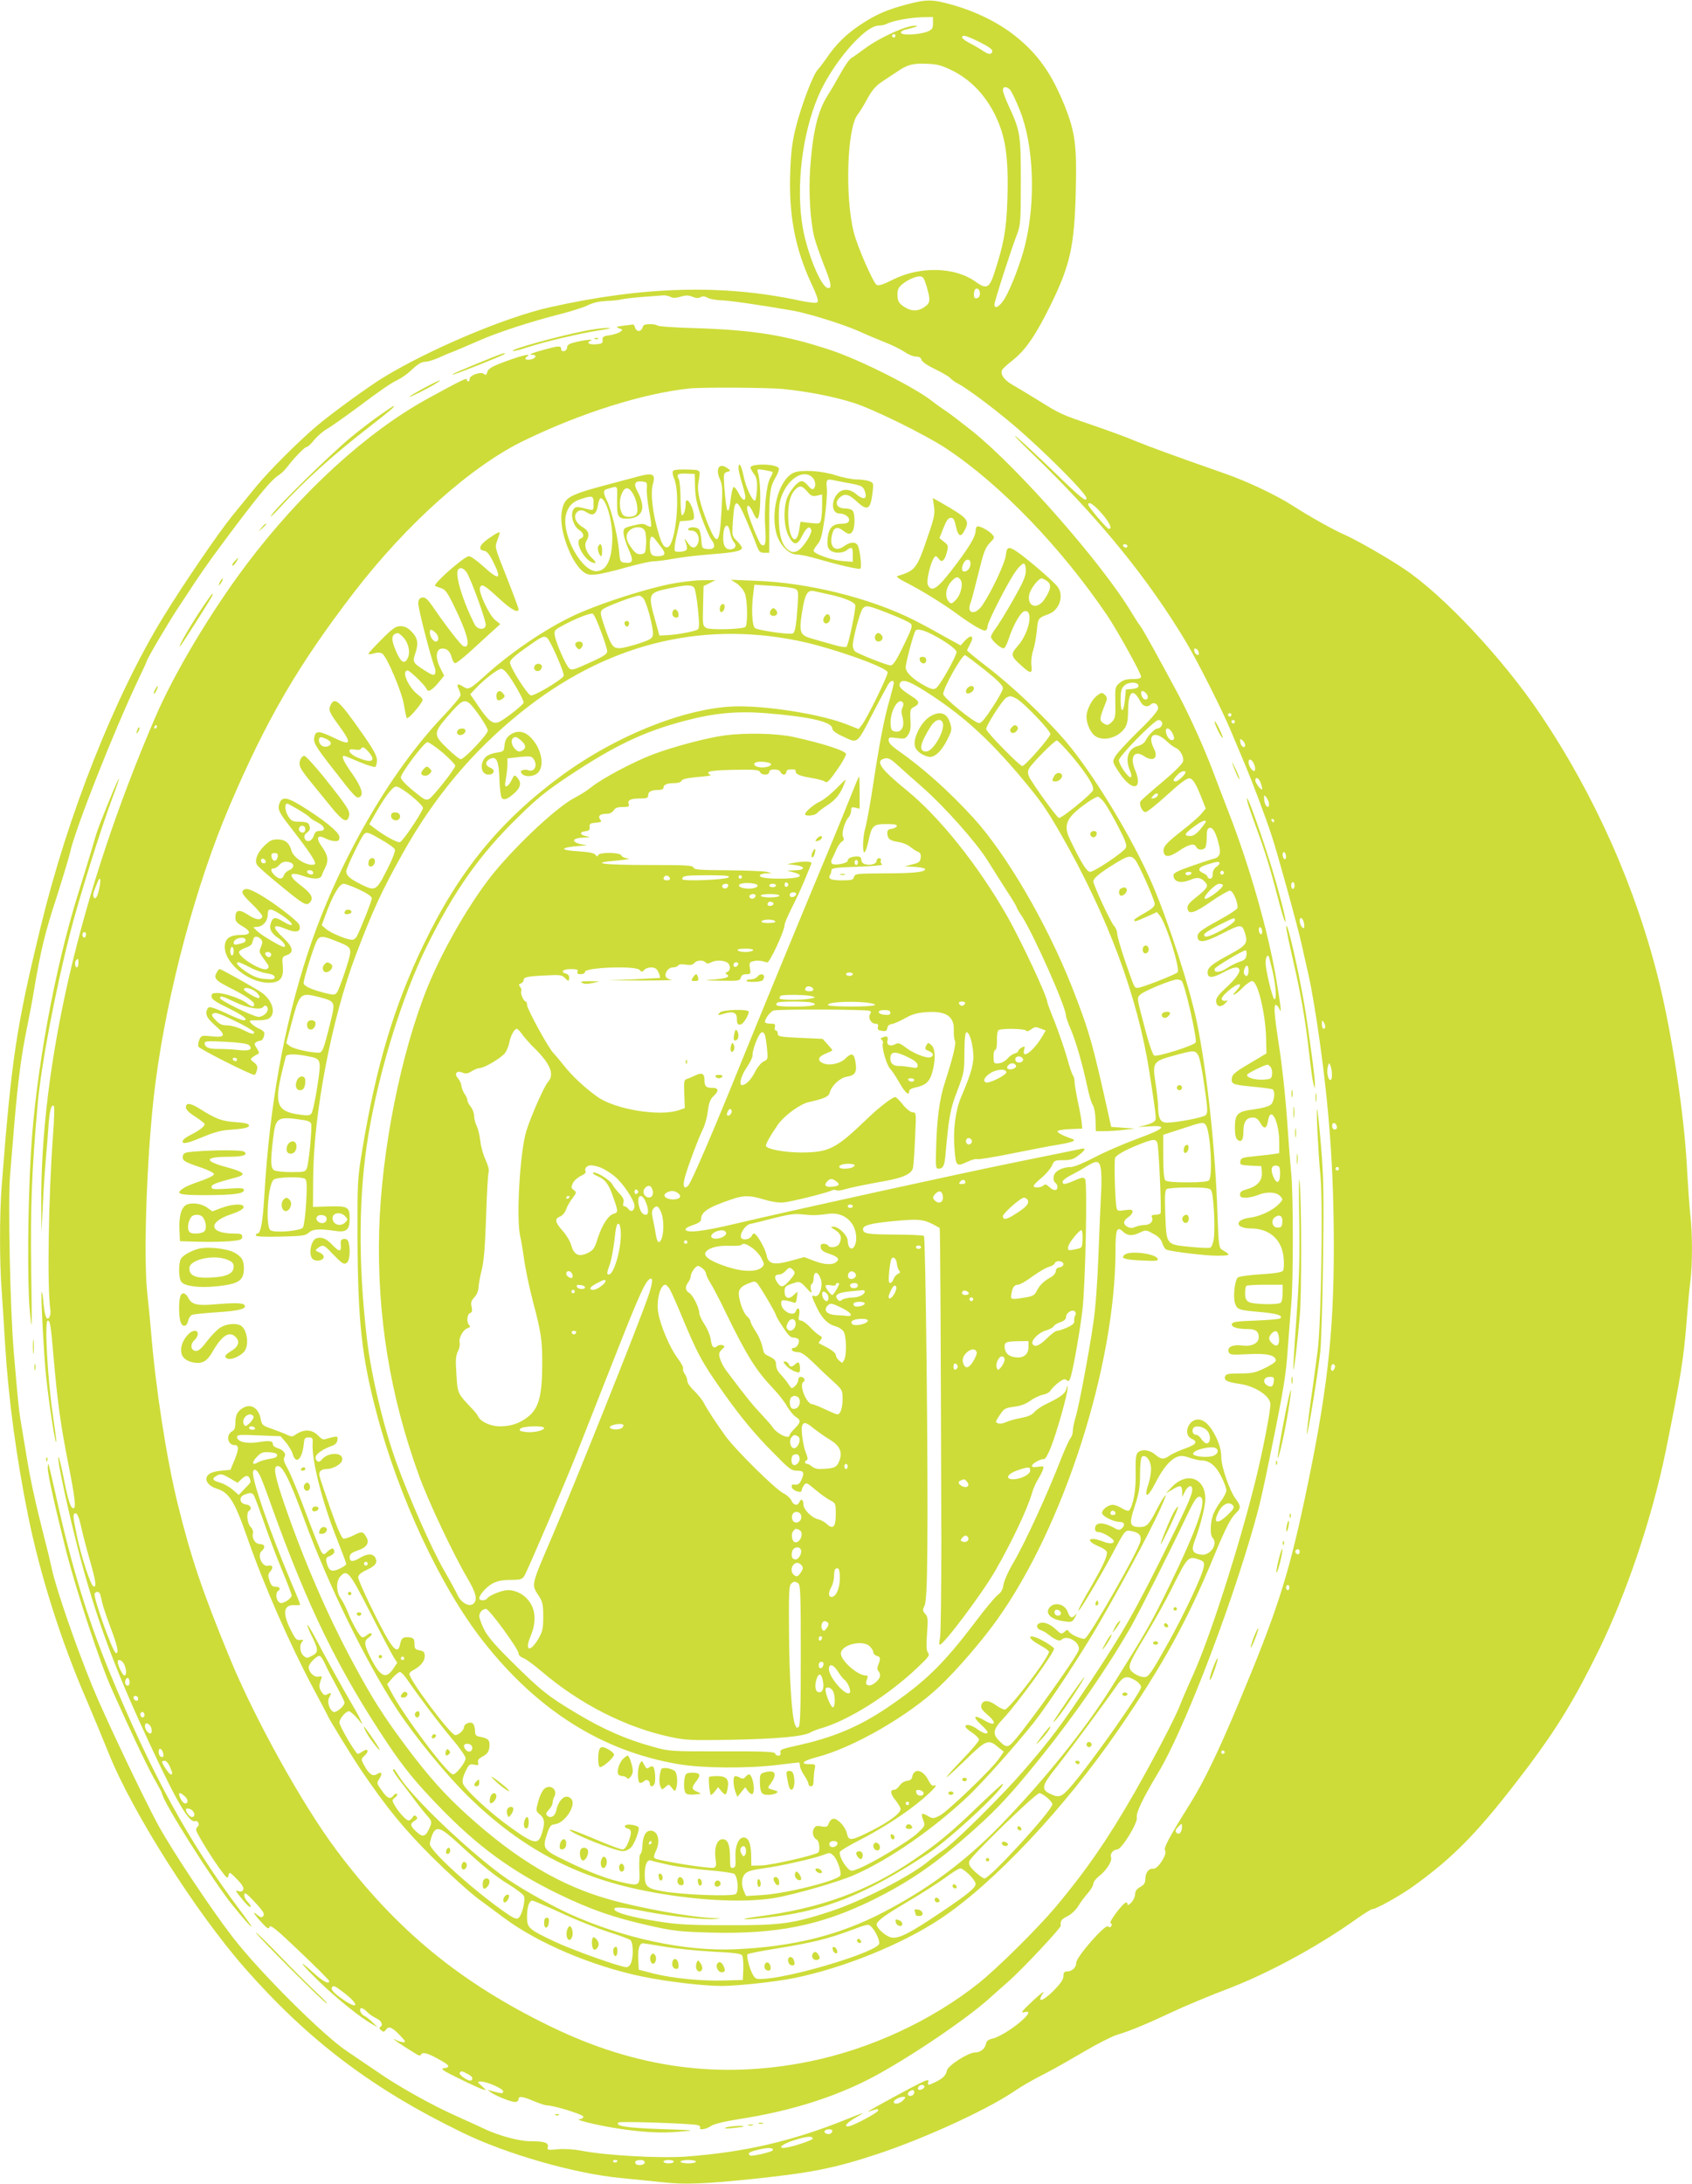 <?xml version="1.0" standalone="no"?>
<!DOCTYPE svg PUBLIC "-//W3C//DTD SVG 20010904//EN"
 "http://www.w3.org/TR/2001/REC-SVG-20010904/DTD/svg10.dtd">
<svg version="1.0" xmlns="http://www.w3.org/2000/svg"
 width="992pt" height="1280pt" viewBox="0 0 992 1280"
 preserveAspectRatio="xMidYMid meet">
<g transform="translate(0,1280) scale(0.1,-0.1)"
fill="#cddc39" stroke="none">
<path d="M5320 12775 c-121 -32 -184 -59 -277 -121 -83 -55 -145 -117 -197
-195 -17 -24 -40 -55 -53 -69 -28 -32 -97 -213 -129 -344 -19 -77 -27 -138
-31 -256 -9 -249 28 -445 123 -650 33 -70 44 -104 37 -111 -7 -7 -39 -4 -104
9 -450 97 -917 84 -1466 -39 -259 -58 -705 -246 -978 -413 -82 -50 -294 -204
-380 -276 -108 -90 -286 -268 -360 -358 -33 -41 -98 -119 -143 -175 -79 -97
-283 -395 -404 -592 -285 -465 -560 -1159 -719 -1815 -144 -592 -171 -772
-229 -1520 -13 -168 -13 -447 0 -616 5 -71 14 -212 20 -314 19 -316 66 -664
135 -1005 70 -345 193 -735 343 -1080 35 -82 95 -226 132 -318 141 -347 509
-926 796 -1253 374 -425 747 -707 1274 -963 258 -126 653 -239 922 -266 84 -8
200 -20 258 -26 125 -14 243 -9 525 20 344 36 479 63 733 147 270 90 627 253
788 360 66 44 108 68 209 120 39 20 134 74 212 120 78 46 164 89 190 97 78 23
178 65 323 133 74 35 218 95 320 134 246 93 538 252 769 417 41 29 80 53 87
53 21 0 161 78 237 132 249 179 394 330 673 699 173 230 275 397 416 684 164
334 314 780 393 1165 88 433 107 547 125 785 6 77 15 176 21 219 12 102 12
278 -1 386 -5 47 -14 175 -20 285 -16 300 -85 759 -161 1072 -134 551 -375
1096 -696 1573 -220 328 -572 704 -803 857 -100 67 -274 166 -345 198 -67 29
-210 109 -309 173 -90 58 -266 142 -391 185 -303 106 -450 160 -535 195 -52
22 -165 63 -250 92 -181 62 -184 63 -315 145 -55 34 -122 74 -148 89 -51 29
-75 64 -61 89 5 8 33 34 62 56 76 61 134 145 223 326 113 231 138 342 146 660
7 269 -3 348 -63 500 -77 192 -156 305 -289 412 -99 79 -227 143 -366 183
-123 35 -154 35 -269 5z m150 -111 c0 -30 -4 -37 -32 -49 -45 -18 -150 -24
-155 -8 -3 7 8 15 24 19 15 3 39 10 53 14 22 7 23 9 4 9 -50 2 -204 -68 -290
-131 -33 -25 -70 -51 -81 -57 -12 -6 -40 -46 -63 -88 -24 -43 -58 -102 -76
-130 -60 -94 -88 -212 -104 -429 -10 -142 1 -315 25 -408 9 -33 34 -104 55
-158 44 -109 50 -141 23 -136 -40 7 -121 205 -147 357 -40 234 -4 540 90 764
81 192 273 417 356 417 16 0 38 5 49 11 34 18 140 37 207 38 l62 1 0 -36z
m-220 -74 c0 -5 -4 -10 -10 -10 -5 0 -10 5 -10 10 0 6 5 10 10 10 6 0 10 -4
10 -10z m490 -35 c74 -37 88 -51 72 -67 -8 -8 -22 -4 -49 14 -21 14 -57 35
-81 47 -42 22 -55 41 -27 41 9 0 47 -16 85 -35z m-156 -169 c128 -63 229 -184
282 -336 36 -102 47 -227 40 -425 -6 -175 -21 -256 -78 -430 -28 -84 -45 -92
-109 -46 -120 87 -326 92 -486 11 -55 -28 -81 -36 -93 -30 -20 11 -113 224
-134 307 -53 207 -40 612 22 691 12 15 38 57 57 93 27 49 49 75 83 98 26 17
67 45 92 61 61 42 93 50 178 46 59 -2 85 -10 146 -40z m339 -113 c8 -10 34
-63 56 -119 82 -204 95 -534 30 -794 -25 -100 -80 -244 -118 -309 -28 -47 -61
-67 -61 -36 0 17 99 326 134 415 19 51 21 74 21 305 0 276 -3 297 -71 444 -19
41 -34 82 -34 92 0 24 22 24 43 2z m-490 -1153 c23 -80 22 -95 -12 -119 -38
-27 -80 -27 -122 2 -27 18 -35 30 -37 61 -2 26 2 44 15 58 25 28 83 57 113 58
22 0 27 -7 43 -60z m312 -41 c0 -15 -7 -25 -17 -27 -13 -3 -18 3 -18 21 0 13
3 27 7 31 13 12 28 -1 28 -25z m-1814 -19 c13 -8 31 -7 59 1 30 9 46 9 69 0
20 -9 35 -10 48 -3 13 7 26 6 43 -4 14 -7 48 -13 75 -14 44 0 235 -28 425 -61
94 -17 305 -83 396 -125 44 -20 111 -48 149 -63 39 -15 88 -40 109 -54 21 -15
51 -27 66 -27 19 0 29 -6 33 -19 3 -12 34 -33 80 -55 41 -20 81 -43 88 -52 7
-8 26 -22 43 -31 51 -26 193 -131 316 -234 172 -144 440 -411 440 -439 0 -25
-33 1 -189 153 -92 89 -192 182 -221 206 -30 24 12 -21 94 -100 385 -371 679
-731 904 -1109 64 -107 210 -397 259 -515 23 -55 61 -145 84 -200 45 -107 116
-296 154 -411 34 -101 150 -523 174 -629 11 -49 31 -139 45 -200 14 -60 41
-220 60 -355 61 -431 86 -785 86 -1227 0 -521 -40 -864 -171 -1480 -98 -459
-163 -660 -388 -1198 -118 -282 -202 -456 -283 -586 -124 -198 -158 -262 -147
-275 15 -19 -42 -110 -69 -107 -27 3 -46 -22 -47 -60 0 -23 -7 -34 -30 -47
-21 -12 -30 -24 -30 -44 -1 -14 -11 -36 -23 -48 -12 -13 -22 -17 -22 -10 0 25
-20 10 -64 -47 -27 -35 -41 -61 -34 -63 6 -2 8 -10 4 -17 -5 -8 -12 -9 -20 -2
-17 14 -186 -179 -186 -213 0 -28 -25 -51 -54 -51 -16 0 -21 -6 -21 -28 -1
-19 -17 -43 -55 -82 -67 -68 -106 -77 -63 -15 9 14 -14 -4 -53 -39 -77 -72
-84 -82 -55 -74 32 8 25 -11 -16 -48 -54 -49 -139 -101 -176 -108 -21 -5 -33
-14 -35 -26 -6 -33 -33 -55 -66 -55 -39 0 -159 -77 -164 -105 -6 -28 -20 -44
-63 -66 -48 -24 -53 -24 -46 1 4 16 -14 9 -102 -37 -172 -92 -267 -145 -251
-140 8 2 26 8 39 12 17 5 22 4 19 -6 -4 -13 -137 -84 -168 -91 -38 -8 -18 20
36 50 64 36 58 35 -56 -11 -319 -128 -592 -191 -937 -217 -156 -11 -466 6
-613 34 -46 9 -100 12 -139 9 -61 -6 -64 -5 -59 14 6 24 -21 33 -105 33 -62 0
-181 32 -262 70 -33 16 -112 51 -175 80 -134 59 -341 175 -455 255 -44 30
-125 85 -180 122 -138 91 -516 468 -670 668 -127 165 -347 495 -433 650 -84
152 -320 648 -390 820 -98 240 -211 567 -237 685 -9 41 -27 118 -41 170 -55
216 -85 351 -109 499 -14 86 -30 181 -35 211 -9 52 -15 109 -40 405 -20 239
-34 880 -21 1025 6 74 18 216 26 315 21 243 41 396 72 545 14 69 34 172 43
230 39 230 64 334 130 535 37 116 73 235 80 265 29 137 258 716 401 1017 27
56 49 104 49 107 0 11 124 222 184 313 34 50 78 118 99 150 60 90 121 175 244
338 139 184 208 265 243 287 15 9 39 31 53 50 43 56 103 118 115 118 6 0 26
18 43 40 18 22 51 51 75 65 23 13 98 66 167 117 160 119 203 149 250 172 21
10 55 34 75 53 43 41 64 53 91 53 10 0 41 10 68 21 26 12 68 30 93 39 25 10
90 38 145 62 113 50 303 112 480 157 66 17 140 40 164 53 29 14 66 22 105 24
34 1 74 5 89 9 16 4 75 11 130 15 56 4 110 8 120 9 10 0 27 -4 38 -9z m2528
-1269 c47 -54 64 -91 42 -91 -11 0 -121 130 -121 142 0 23 34 1 79 -51z m151
-191 c0 -5 -4 -10 -9 -10 -6 0 -13 5 -16 10 -3 6 1 10 9 10 9 0 16 -4 16 -10z
m418 -624 c3 -12 -1 -17 -10 -14 -7 3 -15 13 -16 22 -3 12 1 17 10 14 7 -3 15
-13 16 -22z m192 -366 c0 -5 -4 -10 -10 -10 -5 0 -10 5 -10 10 0 6 5 10 10 10
6 0 10 -4 10 -10z m20 -40 c0 -5 -4 -10 -10 -10 -5 0 -10 5 -10 10 0 6 5 10
10 10 6 0 10 -4 10 -10z m60 -137 c0 -24 -25 -9 -28 17 -3 21 -2 22 12 11 9
-7 16 -20 16 -28z m54 -116 c6 -15 6 -30 2 -34 -10 -10 -36 26 -36 50 0 26 23
16 34 -16z m36 -103 c6 -14 10 -31 10 -37 -1 -17 -40 32 -40 49 0 23 20 16 30
-12z m50 -127 c0 -33 -25 -12 -28 24 -2 32 -1 33 13 15 8 -11 15 -28 15 -39z
m30 -97 c0 -5 -2 -10 -4 -10 -3 0 -8 5 -11 10 -3 6 -1 10 4 10 6 0 11 -4 11
-10z m70 -211 c0 -11 -4 -17 -10 -14 -5 3 -10 15 -10 26 0 11 5 17 10 14 6 -3
10 -15 10 -26z m50 -169 c0 -11 -4 -20 -10 -20 -5 0 -10 9 -10 20 0 11 5 20
10 20 6 0 10 -9 10 -20z m54 -216 c4 -15 4 -29 1 -32 -8 -8 -25 19 -25 41 0
26 17 20 24 -9z m126 -611 c0 -7 -4 -13 -10 -13 -5 0 -10 12 -10 28 0 21 2 24
10 12 5 -8 10 -21 10 -27z m39 -280 c1 -18 -3 -33 -9 -33 -14 0 -23 46 -15 78
7 25 8 25 15 7 5 -11 9 -35 9 -52z m29 -306 c2 -10 -3 -17 -12 -17 -10 0 -16
9 -16 21 0 24 23 21 28 -4z m12 -247 c0 -5 -4 -10 -10 -10 -5 0 -10 5 -10 10
0 6 5 10 10 10 6 0 10 -4 10 -10z m-28 -1175 c-11 -21 -25 -4 -16 20 4 10 10
13 16 7 7 -7 7 -16 0 -27z m-202 -1070 c0 -8 -4 -15 -9 -15 -13 0 -22 16 -14
24 11 11 23 6 23 -9z m-60 -210 c0 -8 -4 -15 -10 -15 -5 0 -10 7 -10 15 0 8 5
15 10 15 6 0 10 -7 10 -15z m-380 -965 c0 -5 -4 -10 -10 -10 -5 0 -10 5 -10
10 0 6 5 10 10 10 6 0 10 -4 10 -10z m-250 -437 c0 -31 -17 -50 -31 -36 -10
10 -9 17 6 33 22 24 25 25 25 3z m-1510 -1523 c0 -12 -28 -25 -36 -17 -9 9 6
27 22 27 8 0 14 -5 14 -10z m-60 -34 c0 -18 -27 -29 -36 -14 -4 5 0 14 7 19
20 13 29 11 29 -5z m-65 -46 c-19 -21 -55 -27 -55 -10 0 12 31 29 54 30 18 0
18 -1 1 -20z m-415 -179 c0 -6 -5 -13 -10 -16 -15 -9 -43 3 -35 15 8 13 45 13
45 1z m-115 -46 c0 -10 -134 -53 -168 -54 -40 -2 -7 24 59 45 72 23 109 26
109 9z m-237 -70 c-10 -10 -120 -35 -129 -29 -21 12 -6 23 54 36 54 13 91 9
75 -7z m-908 -59 c0 -11 -19 -15 -25 -6 -3 5 1 10 9 10 9 0 16 -2 16 -4z m160
-11 c0 -16 -45 -21 -54 -6 -8 12 4 21 31 21 14 0 23 -6 23 -15z m170 5 c0 -5
-13 -10 -30 -10 -16 0 -30 5 -30 10 0 6 14 10 30 10 17 0 30 -4 30 -10z m130
0 c0 -5 -20 -10 -45 -10 -25 0 -45 5 -45 10 0 6 20 10 45 10 25 0 45 -4 45
-10z"/>
<path d="M3655 10891 c-43 -6 -47 -7 -26 -15 23 -8 23 -10 7 -21 -9 -7 -37
-16 -61 -20 -38 -5 -44 -9 -42 -28 2 -19 -4 -22 -40 -25 -40 -3 -58 10 -30 21
24 10 -29 6 -83 -7 -43 -10 -55 -17 -55 -32 0 -10 -8 -20 -17 -22 -11 -2 -18
3 -18 12 0 21 -15 20 -102 -4 -73 -20 -94 -30 -65 -30 26 0 20 -19 -8 -26 -30
-8 -46 3 -25 16 28 18 -13 11 -86 -14 -114 -40 -141 -54 -147 -77 -5 -18 -9
-20 -21 -10 -18 15 -85 -10 -83 -31 1 -7 -2 -13 -8 -13 -5 0 -9 3 -8 8 6 17
-28 1 -227 -108 -361 -198 -746 -550 -1066 -975 -209 -278 -424 -638 -534
-895 -439 -1019 -676 -2038 -668 -2870 l1 -150 8 160 c4 88 12 212 18 275 6
63 13 154 16 201 6 83 17 120 31 106 4 -3 2 -79 -5 -168 -27 -368 -35 -892
-16 -1024 3 -16 0 -37 -5 -45 -16 -24 -27 2 -35 82 -3 39 -8 68 -11 65 -6 -6
13 -367 26 -492 19 -181 60 -439 60 -377 0 6 -9 73 -20 149 -31 208 -50 553
-30 553 14 0 18 -25 35 -225 23 -259 40 -384 85 -612 41 -208 47 -263 30 -263
-16 0 -30 43 -56 174 -13 66 -27 122 -30 125 -18 17 68 -375 136 -624 100
-365 204 -641 401 -1063 159 -341 229 -459 264 -446 15 6 28 -23 15 -31 -6 -4
-10 -13 -10 -21 0 -16 105 -186 154 -248 28 -37 31 -38 36 -17 5 21 8 19 49
-23 30 -30 42 -50 37 -61 -4 -12 -12 -14 -28 -9 -19 6 -19 3 10 -33 35 -45 62
-70 62 -57 0 4 -9 18 -21 30 -11 12 -19 30 -17 40 2 14 14 6 53 -35 61 -65 70
-80 56 -94 -7 -7 -16 -5 -31 8 -35 32 -22 6 22 -41 36 -39 43 -43 48 -28 5 15
40 -13 178 -145 95 -90 172 -167 172 -172 0 -22 -35 -4 -90 46 -104 95 -80 59
32 -50 104 -100 240 -210 310 -249 l33 -18 -30 28 c-16 16 -38 34 -50 39 -22
11 -33 45 -15 45 6 0 21 -10 33 -23 12 -12 35 -28 50 -35 31 -13 46 -40 28
-51 -9 -6 -8 -11 4 -21 13 -11 18 -10 29 5 16 22 36 13 85 -39 27 -28 31 -36
17 -36 -9 0 -26 5 -37 10 -41 22 -16 1 44 -37 90 -57 88 -57 97 -43 9 15 45 4
117 -38 50 -28 54 -39 16 -44 -23 -3 -9 -13 87 -60 63 -31 126 -60 140 -64 23
-6 23 -6 -5 19 -28 25 -29 26 -8 27 36 0 133 -41 133 -58 0 -14 -7 -14 -70 3
-24 7 -24 7 -5 -7 30 -22 121 -58 144 -58 12 0 21 7 21 15 0 21 22 19 90 -10
33 -14 67 -25 76 -25 42 0 214 -54 214 -66 0 -8 -10 -14 -22 -15 -38 -1 100
-35 215 -53 154 -24 259 -30 372 -20 99 8 98 8 -111 15 -200 7 -270 18 -248
39 9 8 420 -6 462 -15 13 -3 20 -10 17 -15 -11 -17 35 -11 63 9 18 12 75 26
167 41 272 42 510 113 720 214 204 97 598 359 750 497 33 30 82 73 108 96 75
65 308 313 306 326 -3 28 3 38 40 56 22 11 49 37 62 58 12 21 38 55 56 76 18
20 33 46 33 56 0 10 15 30 34 45 42 32 78 88 70 110 -8 20 13 46 36 46 26 0
122 157 115 187 -6 26 34 111 125 262 147 244 409 920 559 1441 37 130 52 194
102 440 76 371 89 455 99 605 6 82 15 197 20 255 13 133 13 656 0 775 -5 50
-14 164 -20 255 -12 183 -33 378 -55 515 -23 149 -28 215 -16 215 7 0 16 -10
21 -22 15 -39 11 2 -16 164 -47 283 -157 669 -279 983 -26 66 -66 172 -90 235
-53 142 -140 334 -207 460 -119 222 -210 386 -222 400 -7 8 -30 44 -51 78
-168 283 -663 847 -932 1063 -68 54 -142 111 -166 126 -23 15 -55 38 -71 51
-98 79 -426 244 -596 300 -266 88 -451 118 -803 129 -114 3 -210 10 -213 15
-3 4 -22 8 -43 8 -30 0 -40 -4 -44 -20 -3 -11 -13 -20 -22 -20 -9 0 -19 9 -22
20 -3 11 -8 19 -12 18 -3 0 -28 -4 -56 -7z m936 -371 c147 -15 301 -45 416
-82 120 -39 416 -185 538 -265 318 -210 675 -580 947 -981 59 -88 198 -338
198 -358 0 -10 -14 -14 -49 -14 -38 0 -57 -6 -77 -23 -26 -22 -27 -27 -25
-115 2 -80 -1 -94 -19 -112 -24 -24 -30 -24 -55 -6 -20 15 -18 28 16 113 12
29 11 35 -3 50 -16 15 -19 15 -42 -1 -32 -21 -66 -85 -66 -126 0 -42 23 -94
51 -114 49 -34 137 -10 175 49 13 19 18 49 18 106 2 110 30 128 72 47 15 -29
42 -36 61 -17 17 17 43 3 43 -22 0 -15 -38 -60 -119 -138 -65 -64 -126 -130
-134 -147 -16 -30 -15 -32 28 -97 74 -110 138 -96 90 20 -32 76 -5 119 51 82
56 -37 88 -13 59 44 -41 82 5 108 75 43 19 -18 43 -36 52 -39 26 -9 51 -54 44
-80 -3 -14 -55 -65 -123 -122 -65 -54 -121 -104 -126 -111 -11 -18 10 -64 29
-64 9 0 66 45 127 101 78 71 116 99 131 97 21 -3 38 -31 76 -128 l19 -49 -26
-31 c-14 -17 -62 -59 -107 -94 -102 -80 -118 -99 -114 -128 5 -35 35 -33 92 6
56 38 90 46 100 21 7 -18 42 -20 53 -2 4 6 8 34 8 62 0 39 4 50 18 53 19 4 39
-35 55 -106 11 -47 2 -68 -35 -76 -16 -4 -74 -23 -130 -43 -75 -26 -103 -40
-103 -52 0 -41 42 -52 104 -26 38 16 60 11 85 -19 17 -20 7 -35 -57 -86 -40
-31 -52 -47 -50 -63 5 -40 40 -30 137 38 52 36 103 65 112 65 19 0 52 -81 43
-104 -3 -7 -52 -39 -109 -70 -112 -61 -128 -75 -123 -103 6 -31 44 -25 135 21
117 60 124 61 141 11 20 -62 12 -75 -90 -130 -104 -56 -128 -76 -128 -105 0
-34 27 -34 89 -1 62 33 86 38 96 21 10 -16 -21 -59 -81 -113 -37 -34 -54 -56
-54 -73 0 -34 27 -42 53 -15 16 16 17 20 6 16 -10 -4 -20 -1 -25 6 -5 8 8 26
37 51 59 51 95 52 47 1 -38 -40 -4 -25 37 17 21 22 47 40 56 40 33 0 78 -188
82 -335 l2 -89 -55 -33 c-130 -76 -145 -88 -148 -114 -4 -34 6 -37 131 -49 54
-5 103 -12 108 -15 17 -11 10 -71 -10 -89 -12 -11 -49 -21 -98 -28 -98 -12
-113 -26 -113 -108 0 -38 5 -62 15 -70 23 -19 35 -2 35 50 0 55 18 80 56 80
17 0 30 -9 42 -30 23 -41 38 -38 46 10 15 95 66 -2 66 -126 l0 -63 -32 -5
c-18 -3 -69 -8 -113 -13 -72 -7 -80 -10 -83 -30 -3 -20 1 -22 60 -25 l63 -3 3
-37 c4 -47 -27 -82 -87 -98 -30 -8 -41 -16 -41 -30 0 -16 7 -20 34 -20 18 0
50 7 69 15 52 22 110 19 132 -5 18 -20 18 -21 -6 -46 -34 -37 -112 -74 -170
-81 -93 -11 -89 -63 5 -63 111 -1 184 -67 192 -177 3 -32 1 -64 -4 -71 -6 -9
-49 -16 -130 -21 -67 -4 -127 -12 -135 -19 -18 -16 -29 -114 -16 -152 13 -36
22 -39 148 -50 99 -9 134 -20 117 -37 -4 -5 -69 -10 -144 -13 -115 -4 -137 -8
-140 -21 -3 -18 34 -29 97 -29 42 0 61 -14 61 -47 0 -36 -41 -57 -98 -49 -56
7 -90 -10 -78 -39 6 -16 17 -17 113 -12 111 6 163 -6 163 -38 0 -7 -29 -27
-65 -44 -56 -27 -76 -31 -145 -31 -64 0 -82 -3 -87 -16 -9 -24 9 -34 83 -45
89 -12 177 -68 182 -116 3 -33 -44 -277 -89 -458 -97 -388 -264 -909 -363
-1129 -35 -77 -69 -157 -76 -176 -28 -75 -157 -321 -267 -514 -156 -273 -287
-462 -462 -671 -107 -127 -339 -357 -451 -447 -278 -222 -641 -390 -1001 -462
-518 -104 -1007 -38 -1506 204 -534 258 -912 569 -1262 1038 -198 264 -478
769 -623 1122 -163 395 -230 596 -306 905 -66 267 -130 681 -157 1015 -3 41
-13 142 -22 224 -24 232 0 858 48 1226 69 534 238 1166 434 1624 215 505 403
828 728 1251 309 403 692 745 1002 894 333 161 691 274 965 304 78 8 454 6
551 -3z m2084 -1740 c0 -10 -12 -16 -37 -18 l-37 -3 -6 -64 c-9 -79 -25 -75
-25 6 0 46 4 63 21 80 24 24 84 24 84 -1z m43 -42 c16 -16 15 -38 -2 -38 -13
0 -26 20 -26 41 0 13 14 11 28 -3z m95 -172 c6 -15 -11 -36 -28 -36 -14 0 -54
-41 -69 -71 -6 -13 -25 -26 -43 -31 -59 -15 -78 -72 -49 -143 9 -19 11 -37 6
-40 -13 -8 -70 73 -70 99 0 24 208 236 232 236 9 0 18 -6 21 -14z m-5893 -26
c0 -5 -5 -10 -11 -10 -5 0 -7 5 -4 10 3 6 8 10 11 10 2 0 4 -4 4 -10z m5955
-39 c9 -19 11 -32 5 -36 -14 -9 -30 3 -40 29 -16 44 12 50 35 7z m75 -228 c0
-12 -43 -53 -57 -53 -19 0 -16 10 9 37 20 22 48 31 48 16z m-162 -135 c-3 -7
-13 -15 -24 -17 -16 -3 -17 -1 -5 13 16 19 34 21 29 4z m282 -154 c0 -3 -15
-23 -32 -44 -24 -28 -41 -40 -60 -40 -40 0 -35 13 20 53 43 33 72 45 72 31z
m80 -244 c0 -5 -9 -15 -20 -22 -12 -8 -20 -24 -20 -40 0 -18 -5 -28 -15 -28
-8 0 -15 5 -15 10 0 6 -11 16 -25 22 -38 17 -30 35 23 51 58 18 72 20 72 7z
m24 -61 c-3 -5 -10 -7 -15 -3 -5 3 -7 10 -3 15 3 5 10 7 15 3 5 -3 7 -10 3
-15z m-189 1 c-3 -5 -13 -10 -21 -10 -8 0 -14 5 -14 10 0 6 9 10 21 10 11 0
17 -4 14 -10z m-6400 -72 c-10 -57 -24 -85 -35 -68 -5 7 -4 24 1 37 5 12 13
34 19 48 15 39 23 30 15 -17z m6585 4 c0 -19 -96 -90 -106 -79 -12 12 61 87
84 87 12 0 22 -4 22 -8z m70 -205 c0 -20 -136 -97 -171 -97 -5 0 -9 6 -9 13 0
6 37 30 83 53 96 48 97 48 97 31z m160 -68 c0 -11 -4 -17 -10 -14 -5 3 -10 15
-10 26 0 11 5 17 10 14 6 -3 10 -15 10 -26z m-6897 -25 c-4 -10 -9 -12 -15 -6
-12 12 -1 35 12 27 5 -3 6 -13 3 -21z m6805 -111 c-2 -22 -11 -31 -40 -40 -21
-7 -55 -24 -77 -39 -39 -26 -77 -27 -69 -2 4 12 165 108 181 108 4 0 7 -12 5
-27z m153 -95 c20 -89 25 -173 10 -164 -12 8 -51 173 -51 213 0 29 9 48 18 39
2 -3 12 -42 23 -88z m-7001 47 c0 -14 -4 -25 -10 -25 -11 0 -14 33 -3 43 11
11 13 8 13 -18z m6860 -45 c0 -30 -13 -40 -25 -20 -8 13 4 50 16 50 5 0 9 -13
9 -30z m129 -564 c7 -8 11 -27 9 -43 -3 -26 -7 -28 -49 -31 -50 -3 -103 12
-97 29 3 9 101 57 119 59 4 0 12 -6 18 -14z m56 -625 c0 -56 -20 -65 -40 -17
-18 42 -10 68 19 64 18 -3 21 -10 21 -47z m13 -285 c-2 -26 -7 -31 -28 -31
-31 0 -41 42 -15 61 27 20 47 6 43 -30z m2 -415 c0 -28 -5 -53 -12 -57 -20
-13 -161 -9 -185 4 -18 10 -23 22 -23 51 0 21 3 41 7 44 3 4 53 7 110 7 l103
0 0 -49z m-22 -261 c5 -44 -12 -59 -38 -35 -24 22 -25 38 -4 60 23 23 38 14
42 -25z m-30 -257 c-4 -32 -17 -38 -43 -20 -25 19 -13 47 20 47 23 0 26 -4 23
-27z m-6993 -849 c9 -42 32 -130 51 -196 37 -129 41 -162 22 -156 -17 6 -73
178 -98 300 -24 114 -24 128 -6 128 9 0 20 -26 31 -76z m110 -393 c3 -5 9 -29
14 -53 5 -24 28 -91 50 -150 41 -108 50 -153 30 -146 -19 6 -135 330 -124 348
8 13 22 13 30 1z m143 -416 c15 -32 15 -65 1 -65 -10 0 -39 59 -39 80 0 20 27
9 38 -15z m32 -106 c0 -20 -15 -26 -24 -10 -8 13 4 42 15 35 5 -3 9 -14 9 -25z
m50 -95 c0 -9 -5 -14 -12 -12 -18 6 -21 28 -4 28 9 0 16 -7 16 -16z m35 -104
c-5 -8 -11 -8 -17 -2 -6 6 -7 16 -3 22 5 8 11 8 17 2 6 -6 7 -16 3 -22z m33
-52 c13 -13 16 -48 4 -48 -14 0 -32 23 -32 42 0 21 11 23 28 6z m77 -159 c8
-23 1 -34 -14 -24 -13 8 -15 45 -2 45 5 0 13 -9 16 -21z m41 -84 c17 -40 17
-45 5 -45 -9 0 -51 61 -51 74 0 3 7 6 16 6 8 0 22 -16 30 -35z m86 -172 c22
-20 24 -43 3 -43 -13 0 -35 36 -35 56 0 9 14 3 32 -13z m46 -85 c17 -17 15
-38 -3 -38 -12 0 -35 28 -35 44 0 11 26 6 38 -6z m886 -1066 c89 -67 93 -105
5 -47 -58 39 -81 63 -73 76 8 14 16 11 68 -29z m726 -477 c30 -15 37 -29 22
-39 -13 -8 -74 33 -67 44 8 13 11 13 45 -5z"/>
<path d="M4330 10056 c0 -13 9 -53 20 -88 11 -34 20 -71 20 -80 0 -30 -19 -20
-40 22 -12 23 -25 38 -29 35 -5 -3 -12 -31 -16 -63 -14 -122 -27 -96 -39 75
-4 66 -3 71 17 77 22 6 22 7 3 21 -47 36 -74 0 -46 -62 16 -36 17 -56 10 -188
-11 -201 -25 -212 -83 -68 -44 113 -61 184 -53 231 14 83 19 77 -63 80 -41 2
-78 -1 -84 -7 -6 -6 -4 -24 7 -51 36 -90 7 -382 -39 -397 -22 -6 -37 18 -60
103 -30 106 -41 215 -28 264 19 67 3 73 -117 39 -41 -11 -115 -31 -165 -44
-171 -45 -218 -66 -237 -105 -32 -64 -19 -175 36 -295 19 -41 47 -82 66 -98
29 -25 40 -28 84 -24 28 2 107 21 176 41 69 19 141 36 162 36 20 0 72 7 115
15 43 8 141 20 218 26 139 10 185 20 185 38 0 6 -13 24 -30 41 -29 29 -29 30
-23 117 9 137 22 137 80 1 22 -51 48 -114 57 -140 16 -42 21 -48 47 -48 l29 0
0 173 c-1 178 5 215 40 274 12 20 19 42 16 48 -10 27 -166 30 -166 4 0 -5 9
-22 21 -38 16 -22 19 -39 17 -92 -2 -35 -7 -64 -13 -63 -17 1 -54 84 -66 146
-12 61 -29 87 -29 44z m199 -22 c3 -3 -3 -18 -13 -35 -23 -39 -38 -187 -29
-300 5 -84 0 -106 -24 -91 -15 9 -83 183 -83 211 0 30 18 17 36 -25 8 -19 18
-34 23 -34 22 0 25 200 5 269 -7 23 -6 23 37 16 24 -4 46 -9 48 -11z m-454
-90 c2 -62 11 -101 39 -179 20 -55 45 -113 57 -128 28 -38 19 -59 -23 -55 -32
3 -33 5 -36 53 -2 27 -8 55 -14 62 -12 15 -54 17 -63 3 -4 -6 5 -10 20 -10 32
0 52 -42 36 -77 -15 -32 -38 -29 -62 10 -12 17 -18 23 -14 12 20 -54 18 -62
-17 -68 -18 -3 -37 -1 -41 3 -5 4 -1 46 10 91 l19 84 42 3 c36 3 42 6 41 25
-2 58 -49 130 -49 75 0 -34 -11 -68 -21 -68 -5 0 -9 43 -9 96 0 52 -5 104 -10
115 -16 29 -7 35 46 33 l47 -2 2 -78z m-283 -6 c-2 -20 4 -77 13 -128 10 -50
15 -93 12 -96 -3 -3 -14 0 -26 7 -17 11 -31 11 -78 -1 -56 -14 -58 -16 -57
-46 1 -17 14 -59 29 -93 31 -68 27 -85 -21 -79 -28 3 -29 5 -35 73 -8 85 -44
235 -70 289 -24 50 -24 63 1 70 65 19 59 24 58 -56 -2 -107 4 -118 58 -118 63
0 98 34 88 87 -3 21 -15 53 -26 72 -25 44 -17 63 24 59 31 -3 33 -5 30 -40z
m-82 -30 c25 -42 35 -104 20 -123 -15 -18 -64 -20 -78 -2 -20 24 -24 82 -8
120 18 45 40 47 66 5z m-230 -59 c0 -40 -1 -41 -27 -35 -75 19 -81 19 -93 -4
-17 -31 3 -95 35 -116 28 -18 33 -42 10 -50 -44 -17 29 -144 83 -144 8 0 1 12
-16 28 -36 34 -50 77 -33 103 20 33 13 59 -24 80 -39 23 -54 61 -35 84 16 19
35 19 65 -1 33 -21 53 -6 61 47 4 22 10 39 15 39 31 0 69 -127 69 -230 -1
-124 -31 -192 -88 -198 -90 -9 -214 218 -183 334 13 48 39 75 90 90 65 21 71
19 71 -27z m801 -172 c3 -20 13 -45 22 -55 19 -20 7 -42 -23 -42 -27 0 -40 22
-40 66 0 79 29 101 41 31z m-501 13 c6 -11 10 -46 8 -78 -3 -53 -5 -57 -30
-60 -20 -2 -32 5 -51 30 -38 49 -43 82 -18 107 27 27 77 28 91 1z m100 -102
c26 -34 19 -48 -25 -48 -37 0 -45 12 -45 69 0 49 10 58 32 29 9 -13 27 -35 38
-50z"/>
<path d="M3506 9594 c-5 -14 9 -54 19 -54 3 0 5 16 5 35 0 36 -13 47 -24 19z"/>
<path d="M4655 10030 c-83 -34 -138 -215 -105 -350 17 -70 73 -130 121 -130
19 0 72 -11 119 -25 124 -36 244 -64 254 -58 10 6 -2 110 -15 136 -13 23 -44
22 -80 -4 -50 -36 -85 -8 -73 57 9 51 29 62 64 36 36 -27 46 -27 60 -3 14 27
13 104 -2 119 -7 7 -26 12 -43 12 -52 0 -66 36 -27 68 27 21 51 14 96 -28 63
-58 80 -47 92 56 6 51 6 54 -20 64 -15 5 -48 10 -74 10 -26 0 -82 11 -125 25
-80 26 -199 33 -242 15z m107 -27 c20 -18 24 -58 6 -69 -6 -4 -19 4 -30 19
-11 15 -28 27 -38 27 -24 0 -74 -61 -89 -109 -19 -65 -14 -161 12 -211 29 -59
52 -59 80 -1 24 48 43 62 53 37 9 -22 -53 -116 -85 -127 -19 -8 -30 -6 -50 8
-37 28 -54 86 -55 188 0 73 4 100 23 143 42 94 124 140 173 95z m220 -36 c74
-13 82 -19 92 -59 8 -36 -15 -37 -56 -3 -37 31 -78 32 -106 3 -43 -47 -36
-118 11 -118 33 0 62 -24 54 -44 -4 -11 -18 -16 -45 -16 -51 0 -74 -25 -80
-88 -3 -37 0 -53 13 -65 20 -21 73 -22 99 -2 30 23 36 18 36 -26 l0 -42 -63 5
c-63 5 -167 43 -167 60 0 6 10 22 23 38 19 21 27 53 42 153 10 69 15 146 13
171 -6 54 -2 60 37 52 17 -4 60 -12 97 -19z m-249 -48 c22 -26 31 -30 57 -24
l30 7 0 -64 c0 -35 -3 -73 -7 -86 -5 -22 -9 -23 -63 -17 l-57 7 -7 -46 c-15
-97 -57 -63 -64 51 -5 88 8 148 38 181 28 29 40 28 73 -9z"/>
<path d="M5476 9831 c6 -43 1 -68 -36 -174 -65 -192 -72 -201 -180 -234 -8 -2
14 -18 50 -36 86 -43 220 -126 295 -181 91 -67 162 -109 174 -101 6 3 11 14
11 24 0 26 123 266 166 324 19 27 41 46 47 44 7 -2 12 -21 11 -44 0 -31 -18
-71 -74 -169 -40 -71 -86 -145 -101 -165 -16 -20 -29 -44 -29 -52 0 -17 55
-67 74 -67 7 0 20 24 29 53 28 86 72 162 95 165 53 8 26 -128 -41 -204 -44
-50 -42 -59 23 -117 52 -48 64 -47 57 3 -3 23 1 60 10 87 9 27 18 79 22 117 6
72 7 74 70 97 64 24 91 111 50 162 -24 31 -177 163 -233 201 -53 36 -63 33
-69 -19 -5 -45 -81 -208 -136 -290 -42 -63 -96 -55 -71 11 6 15 24 83 41 152
38 155 44 170 76 204 25 26 26 28 9 47 -21 23 -77 52 -88 45 -4 -3 -8 -14 -8
-25 0 -30 -31 -85 -105 -184 -113 -152 -150 -181 -174 -136 -15 27 24 171 46
171 3 0 11 -7 18 -17 17 -23 33 -9 46 39 10 39 9 42 -16 62 l-27 22 23 59 c18
45 29 60 44 60 15 0 21 -11 29 -49 13 -59 29 -68 50 -27 33 62 24 72 -137 165
l-48 27 7 -50z m214 -334 c0 -25 -17 -47 -37 -47 -16 0 -17 24 -3 51 15 27 40
24 40 -4z m-57 -98 c15 -24 -1 -88 -30 -116 -21 -22 -27 -23 -38 -12 -27 28
-22 79 11 119 28 32 41 34 57 9z m506 -5 c27 -19 23 -49 -15 -106 -41 -63
-103 -45 -90 26 6 33 54 96 73 96 5 0 19 -7 32 -16z"/>
<path d="M2865 9644 c-54 -37 -65 -67 -27 -72 16 -3 31 -20 52 -62 54 -108 39
-116 -56 -30 -36 33 -74 60 -85 60 -26 0 -211 -162 -198 -174 2 -2 18 -7 34
-13 25 -7 38 -25 76 -103 83 -169 103 -255 55 -237 -14 6 -103 120 -179 232
-30 43 -44 55 -60 53 -16 -2 -23 -11 -25 -31 -3 -24 73 -320 98 -383 4 -11 4
-27 0 -34 -6 -10 -19 -6 -58 19 -72 46 -75 50 -56 105 19 56 13 89 -26 127
-20 20 -38 29 -62 29 -28 0 -45 -12 -111 -78 -42 -42 -77 -80 -77 -84 0 -4 14
-3 31 2 19 6 38 6 49 0 27 -15 119 -231 129 -306 6 -36 13 -69 16 -73 7 -6 51
41 83 87 15 23 14 25 -16 49 -59 45 -101 143 -62 143 13 0 106 -90 112 -110 7
-20 33 -5 72 43 l30 37 -23 45 c-29 58 -26 109 7 113 30 4 50 -13 60 -51 4
-17 13 -32 19 -34 6 -2 44 27 85 64 41 37 98 90 128 117 l53 48 -30 24 c-34
26 -99 165 -89 190 10 25 26 15 109 -61 73 -68 117 -92 117 -65 0 6 -29 84
-64 173 -80 203 -75 185 -60 231 8 21 14 40 14 42 0 10 -19 0 -65 -32z m-129
-199 c26 -40 115 -286 112 -309 -4 -31 -49 -28 -65 4 -72 141 -119 300 -96
323 13 14 33 6 49 -18z m-184 -352 c22 -19 24 -53 3 -53 -16 0 -35 30 -35 54
0 20 9 20 32 -1z m-187 -29 c30 -32 42 -87 26 -120 -17 -39 -39 -29 -66 32
-35 78 -32 109 8 113 4 1 19 -11 32 -25z"/>
<path d="M3915 9374 c-140 -30 -355 -98 -502 -160 -175 -73 -404 -224 -572
-377 -86 -77 -95 -82 -126 -61 -30 20 -41 14 -26 -14 6 -12 11 -28 11 -37 0
-9 -46 -64 -103 -124 -314 -329 -621 -866 -792 -1386 -140 -427 -224 -891
-255 -1418 -10 -165 -21 -227 -42 -227 -4 0 -8 -5 -8 -11 0 -7 46 -9 144 -7
126 3 147 5 166 23 23 21 61 24 151 11 71 -11 89 4 89 73 0 67 -11 73 -122 70
l-93 -3 1 164 c1 380 109 941 251 1315 100 263 150 371 275 595 184 329 410
598 691 824 492 396 1043 538 1623 421 185 -37 507 -149 528 -184 7 -11 -120
-271 -151 -310 l-19 -24 -69 27 c-140 56 -437 106 -633 106 -290 0 -710 -164
-1041 -407 -359 -264 -600 -558 -807 -988 -174 -361 -280 -716 -361 -1210 -27
-165 -28 -181 -27 -515 2 -484 25 -695 111 -1019 130 -496 378 -1026 626
-1341 319 -406 698 -644 1144 -720 141 -24 399 -26 578 -5 66 8 123 15 128 15
4 0 7 -9 7 -20 0 -10 11 -36 25 -56 14 -20 25 -43 25 -50 0 -8 7 -14 15 -14
10 0 15 10 15 34 0 18 3 48 6 65 6 30 6 31 -31 31 -58 0 -37 20 40 40 216 55
543 244 725 417 100 95 247 265 334 387 392 547 695 1491 696 2165 0 125 8
146 43 113 28 -26 54 -28 101 -6 33 16 36 16 77 -7 32 -17 47 -33 54 -57 5
-17 16 -34 25 -37 43 -13 229 -35 297 -35 81 1 82 3 26 36 -16 10 -19 32 -25
205 -12 378 -60 826 -119 1119 -41 203 -165 588 -262 815 -115 268 -350 655
-513 845 -121 140 -313 322 -456 431 -65 50 -118 93 -118 97 1 4 7 18 15 32
30 52 12 67 -29 24 l-24 -27 -109 60 c-59 34 -133 73 -163 88 -258 130 -621
220 -930 231 l-145 6 33 -21 c18 -12 40 -37 48 -56 17 -40 19 -191 3 -200 -21
-14 -205 -18 -227 -6 -22 12 -23 17 -20 129 l3 117 35 17 35 18 -80 -1 c-44 0
-133 -11 -200 -25z m155 -19 c6 -8 16 -64 22 -126 9 -90 8 -113 -2 -119 -18
-11 -124 -31 -179 -33 l-45 -2 -22 80 c-47 166 -45 170 77 196 105 22 133 23
149 4z m593 -7 c18 -9 19 -17 13 -102 -8 -117 -15 -154 -29 -159 -22 -8 -205
19 -221 32 -17 15 -22 115 -9 206 l6 48 110 -7 c61 -4 120 -12 130 -18z m202
-33 c82 -18 142 -42 149 -61 6 -16 -39 -233 -51 -245 -4 -4 -37 0 -73 11 -36
10 -91 26 -123 35 -78 21 -84 35 -64 161 17 104 31 128 71 119 12 -3 53 -12
91 -20z m-1093 -22 c20 -23 60 -176 56 -211 -3 -24 -11 -30 -83 -54 -44 -14
-95 -27 -112 -27 -40 -1 -50 14 -89 127 -26 78 -27 84 -11 100 15 15 183 79
213 81 6 1 18 -7 26 -16z m1452 -94 c56 -22 107 -46 115 -54 13 -12 7 -30 -42
-130 -41 -85 -61 -115 -75 -115 -21 0 -190 67 -209 82 -7 6 -13 21 -13 35 0
41 42 197 58 216 19 22 30 20 166 -34z m-1701 -99 c21 -54 37 -107 37 -118 0
-14 -20 -28 -81 -56 -118 -54 -125 -56 -142 -43 -18 15 -77 147 -84 191 -5 30
-2 34 47 60 71 39 162 75 175 69 7 -2 28 -48 48 -103z m1945 -20 c77 -40 136
-83 140 -100 3 -20 -98 -201 -121 -214 -13 -8 -27 -6 -60 12 -73 39 -117 80
-117 111 0 24 45 195 57 214 9 14 45 6 101 -23z m-2261 -18 c18 -11 104 -208
98 -223 -10 -23 -175 -121 -193 -115 -22 7 -122 165 -122 193 0 13 24 37 78
75 110 79 118 83 139 70z m2566 -188 c75 -60 107 -92 107 -107 0 -12 -28 -63
-62 -114 -45 -69 -66 -93 -79 -91 -32 5 -209 150 -209 170 0 35 108 228 128
228 4 0 55 -39 115 -86z m-2781 -47 c39 -58 78 -131 78 -145 0 -12 -109 -97
-143 -113 -36 -16 -61 2 -121 90 l-49 72 34 36 c52 55 129 113 148 113 11 0
33 -22 53 -53z m2248 -30 c0 -7 -11 -51 -24 -97 -32 -110 -59 -248 -97 -500
-17 -113 -38 -225 -45 -250 -16 -51 -19 -154 -5 -145 5 3 15 31 22 63 20 93
28 102 105 102 48 0 65 -3 62 -12 -3 -7 -16 -14 -31 -16 -19 -2 -25 -9 -25
-25 2 -34 15 -44 63 -52 25 -3 57 -16 72 -29 16 -12 36 -26 46 -29 13 -5 17
-15 15 -34 -3 -24 -10 -30 -48 -39 l-45 -12 60 -3 c33 -2 60 -8 59 -14 -2 -17
-72 -24 -245 -24 -158 -1 -167 -2 -172 -21 -4 -17 -14 -20 -70 -20 -66 0 -85
9 -70 33 4 6 8 19 8 27 0 12 26 16 155 20 91 3 150 9 142 14 -7 4 -11 14 -8
22 3 8 -1 14 -9 14 -8 0 -15 -6 -15 -14 0 -19 -34 -30 -66 -22 -15 4 -24 14
-24 26 0 14 -7 20 -24 20 -34 0 -56 -10 -56 -25 0 -15 -79 -30 -92 -17 -6 6
-6 17 0 28 6 11 18 36 26 56 9 21 24 41 33 46 11 7 13 14 6 27 -11 19 9 89 33
116 8 8 14 26 14 38 0 20 4 22 25 17 l25 -6 0 96 c0 54 -2 95 -4 93 -2 -2 -27
-61 -54 -130 -28 -69 -73 -180 -100 -245 -164 -392 -436 -1052 -542 -1314
-155 -384 -287 -691 -305 -709 -24 -25 -34 -4 -20 47 16 61 82 236 107 286 11
22 24 69 28 104 7 51 14 70 35 89 32 30 28 48 -11 47 -34 -1 -44 10 -44 48 0
36 -15 43 -53 25 -18 -9 -40 -18 -50 -21 -17 -5 -18 -16 -15 -88 l3 -83 -35
-12 c-113 -39 -377 5 -480 80 -76 55 -148 123 -194 182 -22 28 -49 60 -61 72
-30 31 -155 259 -155 283 0 11 -4 20 -8 20 -12 0 -33 50 -26 61 3 6 0 16 -6
24 -10 12 -9 16 4 21 9 3 16 12 16 20 0 17 22 22 134 27 77 4 90 3 107 -14 23
-23 24 -23 26 0 1 11 -6 21 -18 24 -37 10 -19 27 27 27 37 0 45 -3 40 -15 -4
-11 1 -15 19 -15 14 0 25 6 25 14 0 26 298 37 320 11 11 -13 14 -13 27 0 15
16 51 20 69 7 11 -7 29 -50 22 -54 -2 0 -70 -4 -153 -8 l-150 -6 200 -1 c110
0 187 2 172 4 -16 3 -31 11 -33 18 -9 23 15 55 41 55 13 0 27 5 31 11 4 7 21
9 44 5 27 -4 41 -2 50 9 15 18 51 20 67 4 8 -8 17 -8 31 0 26 14 68 14 93 1
23 -13 25 -48 3 -57 -12 -4 -13 -7 -3 -14 23 -14 -1 -24 -74 -30 -67 -5 -64
-6 39 -7 104 -2 112 -1 117 18 4 14 14 20 32 20 26 0 27 2 22 35 -5 31 -3 36
19 41 22 6 46 4 82 -7 14 -4 102 186 102 220 0 10 20 56 43 102 24 46 58 120
76 164 18 44 35 86 38 93 6 14 -38 16 -102 5 l-40 -8 44 -5 c63 -7 66 -30 4
-31 l-48 -2 38 -10 c72 -20 35 -37 -83 -37 -83 0 -123 8 -114 21 3 5 20 10 37
10 l32 1 -30 8 c-16 4 -118 8 -226 9 -165 1 -198 3 -203 16 -5 13 -43 15 -263
15 -274 0 -355 12 -187 26 55 5 84 10 66 12 -18 2 -36 10 -39 18 -7 19 -129
20 -136 2 -4 -10 -8 -9 -16 2 -7 10 -36 16 -98 20 -51 3 -87 9 -86 15 2 6 38
13 80 16 43 3 63 6 45 7 -18 1 -43 7 -54 13 -28 15 -7 28 47 30 37 1 38 2 11
8 -38 8 -40 25 -4 29 22 3 27 8 25 25 -2 19 4 22 36 25 32 3 36 6 27 17 -17
21 -3 35 33 35 21 0 36 7 45 20 9 15 23 20 53 20 34 0 40 3 35 17 -9 23 11 33
67 33 39 0 47 3 47 19 0 21 19 31 61 31 18 0 29 5 29 14 0 17 22 26 66 26 20
0 37 6 40 14 4 10 33 16 97 22 51 4 84 9 74 12 -10 2 -16 9 -14 15 2 8 50 13
151 15 124 2 147 0 152 -13 8 -20 54 -20 54 0 0 10 10 15 30 15 18 0 33 -6 36
-15 4 -8 12 -15 20 -15 8 0 14 7 14 15 0 8 9 15 20 15 11 0 23 0 28 0 4 0 7
-6 7 -12 0 -17 27 -27 100 -39 32 -6 64 -14 71 -20 13 -11 25 1 83 85 22 33
41 67 41 76 0 19 -130 61 -305 100 -100 22 -278 26 -404 10 -105 -14 -298 -65
-421 -111 -114 -43 -301 -142 -365 -194 -22 -18 -63 -44 -92 -59 -100 -50
-325 -258 -473 -436 -135 -164 -299 -444 -393 -675 -157 -387 -271 -960 -284
-1430 -13 -495 63 -965 234 -1435 53 -147 202 -463 284 -601 51 -87 60 -127
34 -149 -24 -20 -70 5 -91 48 -9 21 -47 90 -84 154 -72 126 -199 414 -275 623
-76 210 -150 519 -174 730 -52 444 -49 851 10 1200 62 370 197 806 341 1098
160 325 311 539 535 757 112 111 168 155 298 242 270 179 442 261 683 324 171
45 305 57 472 44 259 -21 390 -51 390 -91 0 -11 22 -28 67 -48 83 -39 76 -45
173 144 40 77 79 150 87 163 15 24 33 29 33 9z m176 -43 c219 -138 373 -276
573 -513 117 -141 143 -178 233 -334 274 -480 448 -949 517 -1392 36 -232 40
-266 35 -280 -6 -14 -44 -29 -94 -38 -14 -3 10 -2 54 1 116 8 97 -13 -70 -74
-76 -28 -187 -76 -246 -107 -63 -33 -121 -57 -138 -57 -50 0 -97 -24 -102 -54
-3 -15 0 -31 8 -37 8 -6 14 -17 14 -25 0 -24 -21 -26 -46 -3 -19 18 -27 20
-36 11 -14 -14 -58 -16 -58 -3 0 5 21 27 47 48 25 21 52 53 60 70 13 31 16 33
67 33 42 0 60 5 89 28 43 32 47 47 10 37 -15 -3 -180 -37 -368 -75 -346 -70
-1312 -282 -1664 -365 -186 -44 -280 -54 -282 -30 0 6 20 17 45 25 30 10 46
21 46 32 0 44 38 70 175 117 75 26 109 26 196 0 42 -13 86 -19 112 -17 48 5
253 56 280 69 10 6 23 7 28 3 6 -4 28 -2 48 4 44 13 119 28 230 48 116 20 167
44 174 80 3 16 9 95 12 177 7 143 7 147 -13 147 -12 0 -36 18 -58 45 -20 25
-40 45 -45 45 -17 0 -98 -62 -174 -136 -175 -168 -216 -188 -375 -189 -100 0
-201 19 -209 38 -4 9 26 62 71 127 37 52 131 121 182 131 83 18 114 31 120 53
10 42 60 88 100 95 50 8 61 26 52 84 -8 54 -23 59 -59 23 -29 -29 -89 -43
-126 -30 -41 15 -38 39 9 58 22 9 40 18 40 20 0 3 -13 19 -29 36 l-28 31 -132
6 c-119 5 -131 8 -131 25 0 10 -5 18 -11 18 -6 0 -9 9 -6 20 4 16 0 20 -22 20
-15 0 -31 3 -34 6 -10 11 25 63 48 71 24 9 551 7 566 -2 6 -4 6 -11 1 -18 -15
-19 4 -57 29 -57 16 0 20 -5 16 -19 -4 -15 2 -20 24 -23 22 -4 29 0 31 16 2
14 12 22 27 24 14 2 49 18 79 35 42 23 70 31 126 35 113 7 161 -25 158 -106
-1 -26 2 -53 6 -60 10 -15 -10 -96 -58 -246 -32 -97 -48 -216 -52 -399 -3 -90
-1 -107 12 -107 30 0 38 16 44 90 19 217 28 262 69 368 39 103 41 112 41 224
1 82 5 118 13 118 15 0 33 -53 39 -120 6 -58 -10 -117 -71 -260 -33 -77 -48
-192 -39 -301 8 -105 11 -108 72 -80 28 13 55 21 60 17 6 -3 97 11 204 33 106
21 227 45 268 51 89 15 115 25 85 35 -45 15 -85 35 -85 44 0 6 33 11 73 13
l72 3 -3 35 c-2 19 -12 75 -23 125 -10 49 -19 101 -19 115 0 14 -4 30 -9 36
-5 5 -21 52 -35 104 -15 52 -47 145 -71 207 -25 61 -45 115 -45 120 0 32 -150
352 -232 498 -170 299 -398 585 -591 742 -155 126 -188 173 -131 187 22 6 35
-1 79 -41 29 -26 93 -84 144 -128 129 -114 312 -319 380 -427 32 -51 83 -132
114 -180 31 -47 57 -90 57 -95 0 -4 13 -26 28 -48 67 -100 262 -537 262 -589
0 -8 13 -45 29 -82 30 -71 67 -200 97 -339 9 -44 23 -90 31 -102 8 -12 15 -50
16 -87 l2 -66 51 0 c28 0 80 3 115 8 l64 7 -70 5 -70 5 -8 35 c-101 459 -123
533 -224 790 -146 368 -383 775 -576 986 -144 158 -299 296 -450 401 -30 21
-47 40 -47 53 0 19 4 20 49 14 45 -6 50 -4 66 20 13 19 16 42 13 88 -3 58 -1
63 22 75 34 17 31 33 -10 59 -67 43 -82 58 -75 77 12 29 48 19 141 -39z m542
-48 c43 -23 204 -191 200 -209 -5 -24 -149 -187 -164 -187 -16 0 -207 195
-212 216 -4 16 94 170 117 184 22 13 28 12 59 -4z m-3206 -28 c29 -24 108
-140 108 -160 0 -22 -138 -168 -159 -168 -7 0 -42 28 -77 62 -84 80 -84 92 1
190 78 91 95 101 127 76z m2543 2 c3 -5 1 -18 -4 -28 -7 -13 -7 -31 0 -54 14
-53 -3 -90 -39 -86 -23 3 -27 8 -30 38 -8 76 47 172 73 130z m994 -317 c88
-107 128 -172 119 -195 -10 -24 -187 -168 -200 -162 -15 6 -158 205 -175 242
-8 19 -8 33 0 47 16 30 149 165 163 165 6 0 48 -44 93 -97z m-3693 25 c40 -35
73 -69 73 -76 1 -17 -135 -188 -155 -196 -20 -8 -29 -2 -103 59 -34 28 -61 58
-61 68 0 25 137 207 156 207 9 0 49 -28 90 -62z m1923 -64 c11 -11 -25 -24
-58 -22 -38 3 -53 23 -24 31 20 6 73 0 82 -9z m-2106 -190 c37 -30 67 -61 67
-69 0 -19 -117 -195 -135 -201 -14 -6 -101 43 -155 86 l-25 19 24 42 c66 118
112 179 134 179 13 0 52 -25 90 -56z m4061 -37 c14 -18 50 -81 81 -140 45 -88
53 -111 45 -127 -14 -26 -184 -140 -209 -140 -19 0 -53 54 -117 188 -32 66
-27 105 19 152 37 38 126 100 144 100 7 0 23 -15 37 -33z m-4238 -219 c40 -22
76 -48 79 -57 4 -9 -15 -59 -47 -121 -61 -121 -68 -125 -150 -84 -67 33 -88
52 -88 77 0 19 80 186 102 215 16 18 26 16 104 -30z m4418 -116 c22 -25 116
-236 116 -261 0 -14 -19 -30 -60 -53 -33 -18 -60 -36 -60 -40 0 -12 8 -10 73
19 l60 27 17 -21 c37 -46 122 -316 104 -332 -14 -14 -212 -91 -233 -91 -21 0
-18 -7 -77 164 -24 71 -44 140 -44 154 0 14 -9 35 -19 46 -20 22 -121 239
-121 260 0 18 36 48 120 100 82 51 99 55 124 28z m-1624 -17 c0 -8 -4 -15 -10
-15 -5 0 -10 7 -10 15 0 8 5 15 10 15 6 0 10 -7 10 -15z m-1102 -93 c2 -7 -6
-12 -17 -12 -21 0 -27 11 -14 24 9 9 26 2 31 -12z m344 6 c-15 -15 -272 -25
-272 -11 0 20 18 23 149 23 106 0 132 -3 123 -12z m78 2 c0 -5 -4 -10 -10 -10
-5 0 -10 5 -10 10 0 6 5 10 10 10 6 0 10 -4 10 -10z m89 -46 c13 -12 -21 -25
-59 -22 -50 3 -65 24 -23 31 28 4 74 -1 82 -9z m183 1 c0 -5 -5 -11 -11 -13
-6 -2 -11 4 -11 13 0 9 5 15 11 13 6 -2 11 -8 11 -13z m-2514 -30 c45 -21 72
-40 72 -50 0 -15 -69 -189 -89 -225 -4 -8 -15 -16 -23 -18 -23 -4 -126 37
-155 62 l-27 23 24 64 c40 110 80 179 104 179 12 0 54 -16 94 -35z m2162 26
c0 -14 -18 -23 -30 -16 -6 4 -8 11 -5 16 8 12 35 12 35 0z m280 -1 c0 -5 -9
-10 -20 -10 -11 0 -20 5 -20 10 0 6 9 10 20 10 11 0 20 -4 20 -10z m118 -52
c-7 -19 -38 -22 -38 -4 0 10 9 16 21 16 12 0 19 -5 17 -12z m-238 -7 c0 -14
-18 -23 -30 -16 -6 4 -8 11 -5 16 8 12 35 12 35 0z m140 -1 c0 -5 -25 -10 -55
-10 -30 0 -55 5 -55 10 0 6 25 10 55 10 30 0 55 -4 55 -10z m-36 -51 c-7 -11
-34 -12 -34 -1 0 14 11 21 26 15 8 -3 11 -9 8 -14z m11 -99 c4 -6 -12 -10 -40
-10 -28 0 -44 4 -40 10 3 6 21 10 40 10 19 0 37 -4 40 -10z m-2574 -116 c99
-40 97 -34 56 -166 -20 -62 -43 -122 -50 -133 -14 -18 -18 -18 -68 -6 -87 22
-129 42 -129 60 0 22 58 209 76 244 18 34 34 34 115 1z m2444 -54 c-3 -5 -24
-10 -45 -10 -21 0 -42 5 -45 10 -4 6 13 10 45 10 32 0 49 -4 45 -10z m-87 -82
c-6 -18 -28 -21 -28 -4 0 9 7 16 16 16 9 0 14 -5 12 -12z m672 -58 c0 -5 -9
-10 -20 -10 -11 0 -20 5 -20 10 0 6 9 10 20 10 11 0 20 -4 20 -10z m1927 -38
c18 -11 93 -343 83 -362 -10 -18 -222 -85 -243 -77 -7 3 -28 59 -46 128 -59
223 -57 207 -35 230 20 20 185 88 214 88 8 1 21 -3 27 -7z m-2159 -49 c2 -8
-6 -13 -22 -13 -25 0 -33 10 -19 24 10 10 36 3 41 -11z m-2893 -48 c89 -24 91
-27 66 -131 -43 -176 -50 -194 -73 -194 -49 0 -150 23 -169 39 l-21 17 32 120
c48 177 50 178 165 149z m2885 6 c24 -7 24 -7 -9 -14 -47 -10 -181 -9 -181 1
0 5 3 12 7 15 8 9 151 7 183 -2z m-3 -37 c50 -13 6 -24 -98 -24 -100 0 -121 5
-102 23 8 9 170 9 200 1z m322 0 c39 -5 57 -10 49 -15 -18 -12 -265 -11 -273
0 -10 17 124 25 224 15z m579 -6 c-3 -7 -11 -13 -18 -13 -7 0 -15 6 -17 13 -3
7 4 12 17 12 13 0 20 -5 18 -12z m-438 -54 c0 -11 -8 -14 -32 -12 -46 4 -49
28 -4 28 26 0 36 -4 36 -16z m885 -94 l26 -10 -18 -31 c-51 -87 -124 -143
-109 -83 6 23 5 24 -14 14 -11 -6 -20 -15 -20 -20 0 -5 -10 -12 -22 -15 -13
-4 -32 -18 -43 -31 -11 -13 -33 -25 -49 -26 -28 -3 -30 -1 -31 35 -1 22 3 41
10 43 7 3 11 26 10 57 -1 29 3 55 9 59 17 12 154 9 161 -2 4 -7 14 -5 28 5 25
18 28 18 62 5z m-3044 -32 c13 -18 47 -57 77 -86 92 -92 114 -152 73 -196 -20
-22 -96 -193 -124 -281 -38 -118 -62 -514 -37 -622 6 -24 14 -75 20 -115 10
-76 31 -174 55 -268 48 -181 55 -228 54 -371 -1 -185 -21 -256 -87 -306 -49
-37 -98 -53 -162 -53 -52 0 -110 26 -125 55 -5 11 -21 32 -35 46 -89 94 -87
90 -94 203 -6 86 -4 110 9 136 9 17 13 40 10 50 -8 25 20 77 46 85 15 5 18 10
10 18 -17 17 -13 64 5 71 12 4 14 14 9 37 -6 24 -2 36 16 55 15 16 24 39 25
62 1 20 10 66 19 102 12 46 19 137 25 310 4 135 11 252 15 262 4 9 -4 39 -18
70 -14 29 -28 79 -31 111 -4 32 -13 72 -21 87 -8 16 -15 42 -15 58 0 16 -9 41
-20 55 -11 14 -20 31 -20 39 0 7 -7 24 -16 36 -9 13 -17 34 -19 48 -1 13 -10
33 -20 44 -25 27 -7 48 27 33 18 -8 30 -6 53 8 17 11 38 19 48 19 26 0 124 58
147 87 11 14 22 41 26 62 7 39 29 81 44 81 5 0 19 -15 31 -32z m1424 -5 c3
-10 9 -46 12 -80 6 -59 5 -63 -19 -74 -14 -6 -36 -32 -49 -57 -24 -49 -55 -81
-78 -82 -22 0 -5 59 31 110 17 25 31 54 30 65 -1 11 6 40 15 65 26 70 44 87
58 53z m2539 -116 c9 -12 25 -93 37 -180 20 -139 21 -160 8 -173 -15 -14 -165
-43 -227 -44 -38 0 -52 25 -52 93 0 23 -7 85 -15 137 -19 124 -16 129 107 163
116 32 124 32 142 4z m-5223 -7 c84 -16 84 -15 59 -181 -12 -79 -28 -150 -35
-157 -10 -11 -26 -12 -81 -3 -118 18 -135 63 -93 239 11 48 23 93 25 100 4 15
53 16 125 2z m4197 -17 c5 -17 -26 -29 -40 -15 -6 6 -7 15 -3 22 9 14 37 9 43
-7z m-41 -40 c5 -13 -32 -27 -47 -18 -8 5 -7 11 1 21 14 17 40 15 46 -3z m-57
-38 c0 -17 -106 -69 -121 -59 -17 10 -8 29 24 52 37 26 97 30 97 7z m-1610
-229 c0 -15 -18 -31 -26 -23 -7 7 7 37 17 37 5 0 9 -6 9 -14z m-2503 -52 c17
-2 34 -11 37 -19 7 -19 -13 -233 -25 -262 -8 -21 -15 -23 -89 -23 -45 0 -90 5
-101 10 -23 13 -24 50 -8 185 15 129 23 134 186 109z m5282 -27 c27 -33 43
-301 19 -325 -8 -8 -51 -12 -128 -12 -77 0 -120 4 -128 12 -8 8 -12 54 -12
139 l0 128 108 35 c122 40 126 41 141 23z m-1373 -88 c10 -17 -13 -36 -27 -22
-12 12 -4 33 11 33 5 0 12 -5 16 -11z m1089 -16 c9 -22 26 -403 19 -415 -3 -4
-17 -8 -31 -8 -19 0 -24 -4 -19 -16 9 -24 -12 -44 -45 -44 -15 0 -39 -5 -52
-11 -18 -8 -30 -8 -46 0 -28 15 -27 37 4 57 14 9 25 23 25 32 0 12 -9 14 -45
9 -41 -6 -45 -5 -49 16 -9 42 -15 282 -8 292 12 18 61 45 135 75 84 34 102 36
112 13z m-330 -158 c3 -25 4 -92 0 -148 -3 -56 -10 -217 -15 -357 -6 -157 -17
-309 -30 -395 -26 -178 -86 -496 -105 -556 -8 -26 -15 -59 -15 -75 0 -15 -6
-35 -14 -43 -7 -9 -30 -59 -51 -111 -83 -215 -214 -500 -283 -618 -30 -50 -56
-110 -59 -131 -4 -28 -14 -45 -34 -60 -16 -12 -75 -83 -132 -159 -188 -248
-294 -351 -517 -502 -166 -112 -318 -175 -528 -221 -90 -20 -102 -25 -96 -41
6 -21 -23 -26 -32 -5 -4 10 -69 13 -312 12 -303 0 -308 0 -404 27 -154 42
-291 102 -446 195 -168 100 -212 135 -387 309 -97 96 -137 144 -158 186 -15
31 -27 65 -27 75 0 23 19 43 40 43 18 0 190 -235 190 -260 0 -11 12 -22 28
-28 15 -5 65 -42 112 -82 222 -189 491 -325 748 -380 93 -20 122 -21 359 -17
269 5 420 19 463 42 14 8 41 19 60 24 158 44 394 191 567 355 68 64 76 75 64
89 -10 13 -11 39 -6 112 7 84 5 98 -10 115 -16 18 -17 23 -5 48 10 20 15 104
17 342 5 426 -10 1816 -20 1826 -4 4 -80 8 -170 8 -164 1 -187 5 -187 32 0 22
41 33 169 46 173 16 186 14 280 -39 4 -2 7 -681 10 -1833 0 -294 -3 -552 -8
-572 -5 -21 -5 -38 -1 -38 23 0 249 301 326 435 97 169 188 361 215 455 7 25
23 61 35 80 12 19 25 45 29 57 6 20 3 21 -29 16 -23 -4 -36 -2 -36 5 0 14 54
43 71 40 7 -2 25 30 41 71 35 89 99 316 97 345 -2 20 -2 20 -6 -1 -6 -31 -33
-51 -123 -94 -25 -12 -54 -32 -65 -45 -14 -17 -38 -27 -80 -35 -33 -6 -72 -17
-88 -25 -26 -12 -57 -10 -57 5 0 3 11 23 25 42 21 33 30 37 81 44 39 5 69 16
96 36 22 16 56 31 74 35 19 3 39 15 44 25 6 10 26 30 45 45 28 21 38 24 49 14
12 -9 17 -5 26 29 18 69 50 251 66 381 18 150 30 748 16 769 -9 12 -18 11 -60
-7 -59 -26 -72 -27 -72 -8 0 7 21 24 47 37 26 13 67 36 92 52 64 39 77 36 86
-18z m-1445 26 c0 -12 -26 -21 -61 -21 -29 0 -39 14 -16 23 21 9 77 7 77 -2z
m-1484 -16 c19 -8 54 -30 78 -50 48 -39 116 -141 116 -173 0 -28 -20 -39 -35
-19 -7 10 -18 17 -24 17 -8 0 -10 8 -6 21 5 15 -1 30 -23 53 -16 17 -35 41
-41 53 -13 26 -95 77 -113 70 -7 -2 3 -11 22 -19 49 -21 68 -46 95 -124 30
-85 30 -90 3 -98 -31 -8 -68 -65 -94 -145 -18 -58 -25 -68 -58 -85 -52 -25
-81 -12 -97 46 -7 24 -30 62 -51 85 -44 49 -48 70 -14 83 13 5 28 22 35 41 6
18 23 48 37 66 25 33 25 35 8 48 -16 11 -16 17 -6 39 6 14 27 34 46 43 20 9
33 20 30 25 -11 18 6 38 31 38 14 0 41 -7 61 -15z m-1738 -64 c11 -7 13 -34 7
-140 -4 -72 -13 -137 -19 -146 -15 -20 -169 -33 -191 -15 -30 25 -14 272 20
296 21 16 161 19 183 5z m3116 -16 c24 -18 16 -27 -29 -31 -37 -3 -46 11 -23
34 16 16 29 15 52 -3z m756 -6 c0 -5 -10 -9 -21 -9 -18 0 -19 2 -9 15 12 15
30 12 30 -6z m-1834 -45 c8 -29 -7 -49 -31 -41 -22 9 -29 35 -15 52 19 23 39
18 46 -11z m3274 1 c15 -18 26 -220 16 -288 -4 -25 -13 -48 -21 -50 -7 -3 -60
-1 -117 5 -142 14 -139 10 -146 188 -4 115 -2 144 9 151 8 5 66 9 130 9 92 0
119 -3 129 -15z m-3358 -10 c0 -5 -5 -11 -11 -13 -6 -2 -11 4 -11 13 0 9 5 15
11 13 6 -2 11 -8 11 -13z m233 -8 c25 -19 11 -37 -29 -37 -42 0 -66 23 -39 39
25 14 46 14 68 -2z m1553 -20 c4 -31 -20 -46 -43 -27 -19 16 -19 25 1 45 22
21 38 14 42 -18z m-2188 -1 c0 -3 -4 -8 -10 -11 -5 -3 -10 -1 -10 4 0 6 5 11
10 11 6 0 10 -2 10 -4z m446 -31 c18 -43 18 -75 0 -75 -19 0 -32 19 -41 57
-12 60 18 73 41 18z m2240 10 c8 -21 -10 -41 -74 -81 -50 -33 -72 -36 -72 -12
0 16 103 108 123 108 10 0 20 -7 23 -15z m-1026 -35 c0 -5 -7 -10 -15 -10 -8
0 -15 5 -15 10 0 6 7 10 15 10 8 0 15 -4 15 -10z m-1124 -35 c23 -57 14 -175
-15 -175 -5 0 -12 19 -16 43 -3 23 -11 63 -17 90 -8 36 -7 51 2 62 19 23 30
18 46 -20z m-1852 -24 c16 -17 16 -20 1 -35 -29 -29 -75 -14 -75 25 0 32 48
38 74 10z m2751 7 c17 0 51 3 77 7 94 15 168 -48 168 -143 0 -45 -25 -76 -41
-51 -5 8 -9 24 -9 37 0 30 -52 82 -82 82 -21 0 -20 -2 10 -20 33 -21 40 -46
22 -81 -11 -20 -54 -26 -65 -9 -3 6 -15 10 -26 10 -15 0 -20 -6 -17 -22 2 -15
15 -25 48 -36 53 -18 66 -32 43 -49 -24 -19 -71 -16 -133 8 l-55 21 -80 -22
c-99 -27 -131 -19 -141 34 -7 38 -58 126 -73 126 -5 0 -11 -6 -14 -14 -7 -17
-41 -26 -57 -16 -22 14 15 79 48 86 15 3 77 18 137 34 82 21 123 27 160 23 28
-3 64 -6 80 -5z m-2860 -23 c0 -23 -30 -32 -50 -15 -21 18 -7 42 24 38 18 -2
26 -9 26 -23z m1725 -90 c0 -96 -42 -235 -70 -235 -14 0 -13 10 6 61 8 24 19
82 25 129 11 98 15 114 29 105 5 -3 10 -30 10 -60z m616 13 c10 -15 -24 -38
-58 -38 -55 0 -22 47 34 49 9 1 20 -4 24 -11z m2091 -40 c-2 -52 -2 -52 -41
-60 -45 -10 -50 -7 -41 22 8 24 63 90 75 90 5 0 8 -23 7 -52z m-2317 -18 c0
-5 -4 -10 -10 -10 -5 0 -10 5 -10 10 0 6 5 10 10 10 6 0 10 -4 10 -10z m380
-34 c19 -13 44 -40 54 -60 18 -34 18 -38 4 -53 -30 -29 -110 -29 -205 2 -101
33 -144 64 -124 88 20 25 73 38 139 35 34 -1 64 1 68 5 12 12 28 8 64 -17z
m990 4 c0 -5 -7 -10 -15 -10 -8 0 -15 5 -15 10 0 6 7 10 15 10 8 0 15 -4 15
-10z m-142 -96 c2 -16 8 -35 14 -41 7 -9 5 -15 -7 -19 -9 -4 -21 -17 -26 -30
-4 -13 -14 -24 -20 -24 -9 0 -10 19 -6 65 4 36 9 70 13 76 11 18 29 3 32 -27z
m977 -4 c0 -8 -10 -16 -22 -18 -15 -2 -23 -10 -23 -22 0 -11 -12 -26 -27 -35
-42 -22 -68 -48 -84 -80 -11 -24 -23 -32 -59 -38 -85 -15 -95 -14 -92 8 6 48
17 65 41 65 10 0 49 22 86 50 38 27 81 52 96 55 15 4 30 13 33 21 8 20 51 14
51 -6z m-2113 -27 c10 -9 18 -22 18 -30 0 -7 12 -32 27 -56 14 -23 55 -100 89
-172 122 -250 175 -335 274 -440 32 -33 70 -81 84 -107 15 -25 38 -54 51 -62
32 -21 31 -31 -5 -68 -16 -16 -30 -33 -30 -38 0 -31 -78 7 -104 50 -5 8 -35
42 -66 75 -50 53 -83 94 -203 253 -15 20 -31 52 -36 70 -8 27 -6 35 11 52 19
17 19 20 4 26 -9 3 -23 1 -31 -6 -21 -17 -32 -6 -38 40 -3 22 -19 61 -36 87
-17 25 -31 56 -31 67 -1 32 -36 103 -59 118 -24 15 -26 35 -6 62 8 11 15 27
15 36 0 20 28 60 42 60 6 0 20 -7 30 -17z m526 -5 c17 -17 15 -23 -19 -63 -37
-42 -51 -44 -73 -10 -19 28 -14 45 13 45 10 0 26 9 36 20 21 23 27 24 43 8z
m-1294 -24 c4 -9 4 -19 2 -22 -10 -9 -36 8 -36 23 0 20 26 19 34 -1z m1664 -5
c4 -19 -27 -34 -41 -20 -14 14 0 43 20 39 10 -2 19 -10 21 -19z m-208 -20 c18
-41 -4 -113 -32 -106 -23 7 -23 6 12 -69 31 -64 65 -97 113 -109 15 -4 34 -17
42 -28 18 -25 20 -138 4 -168 -10 -20 -11 -20 -30 -3 -10 9 -19 24 -19 33 0 9
-21 27 -47 41 -27 14 -50 26 -52 27 -2 2 2 10 10 19 11 14 10 17 -6 27 -11 5
-36 27 -56 49 -20 21 -44 38 -53 38 -14 0 -16 6 -10 35 6 35 -8 50 -20 20 -14
-37 -86 2 -86 46 0 18 5 20 28 17 15 -3 34 -8 43 -12 13 -6 18 0 21 28 l4 36
-23 -21 c-29 -28 -53 -18 -53 21 0 31 5 35 68 54 18 6 30 0 58 -31 33 -36 35
-36 29 -12 -4 16 -2 30 4 33 6 4 11 17 11 30 0 45 23 48 40 5z m-1010 -108
c-52 -154 -431 -1100 -560 -1400 -132 -309 -126 -284 -77 -361 18 -29 22 -49
22 -115 0 -67 -4 -87 -25 -124 -49 -87 -87 -82 -50 7 33 77 32 149 -3 200 -29
44 -79 72 -129 72 -35 0 -111 -31 -122 -49 -9 -14 -46 -14 -46 0 0 22 43 70
80 89 27 14 59 20 104 20 57 0 67 3 80 23 18 29 238 542 309 722 30 77 117
298 193 490 148 378 196 489 221 517 33 37 35 1 3 -91z m-250 90 c0 -15 -51
-51 -71 -51 -30 0 -22 17 19 38 44 23 52 25 52 13z m886 -9 c12 -7 114 -180
114 -192 0 -4 18 -35 40 -68 31 -48 45 -62 64 -62 13 0 26 -6 29 -12 6 -19
-11 -48 -29 -48 -9 0 -14 -6 -11 -12 2 -7 17 -13 33 -13 22 0 44 -15 91 -60
33 -33 86 -83 117 -111 54 -49 56 -52 56 -103 0 -53 -13 -91 -30 -91 -6 0 -39
14 -73 30 -35 17 -69 30 -75 30 -33 0 -79 113 -52 130 15 9 5 30 -16 30 -8 0
-14 -8 -14 -18 0 -11 -9 -27 -19 -36 -19 -17 -20 -17 -38 11 -10 15 -30 41
-45 56 -18 18 -28 39 -28 58 0 22 -7 32 -32 45 -42 21 -38 16 -49 65 -6 24
-23 64 -40 88 -16 24 -29 50 -29 56 0 7 -9 20 -20 30 -26 23 -55 115 -47 147
5 17 19 30 44 41 46 19 45 18 59 9z m484 -5 c0 -12 -33 -67 -40 -67 -10 0 -40
40 -40 53 0 5 14 7 30 4 17 -4 30 -2 30 3 0 6 5 10 10 10 6 0 10 -2 10 -3z
m110 -12 c0 -16 -35 -21 -44 -6 -8 12 4 21 26 21 10 0 18 -7 18 -15z m-1600
-10 c0 -15 -43 -12 -48 3 -3 10 4 13 22 10 15 -2 26 -7 26 -13z m495 -8 c8
-13 32 -66 54 -118 113 -272 131 -305 261 -490 102 -144 186 -246 296 -356 91
-93 104 -103 137 -103 40 0 45 -11 25 -55 -11 -24 -19 -29 -46 -26 -8 2 -12
-5 -10 -15 4 -21 58 -39 58 -20 0 7 6 21 14 31 13 18 16 16 67 -27 30 -25 69
-53 87 -62 31 -16 32 -18 32 -82 0 -74 -16 -91 -53 -56 -12 11 -34 24 -50 27
-40 10 -87 58 -87 89 0 28 -14 35 -24 11 -9 -23 -35 -18 -46 10 -5 13 -27 33
-49 44 -48 25 -281 255 -339 336 -58 81 -105 153 -126 193 -9 18 -35 49 -56
70 -22 20 -40 46 -40 57 0 11 -7 31 -16 43 -8 12 -12 26 -9 32 3 5 -12 33 -34
62 -43 58 -97 183 -111 260 -14 71 10 168 41 168 5 0 15 -10 24 -23z m1321
-26 c-16 -30 -36 -42 -36 -21 0 6 7 25 16 42 10 20 19 27 26 20 6 -6 4 -20 -6
-41z m-1876 9 c0 -5 -4 -10 -10 -10 -5 0 -10 5 -10 10 0 6 5 10 10 10 6 0 10
-4 10 -10z m1700 1 c0 -19 -35 -36 -75 -36 -24 -1 -50 -7 -58 -13 -11 -10 -17
-9 -27 3 -21 25 3 39 73 46 34 3 68 7 75 7 6 1 12 -2 12 -7z m610 -12 c0 -5
-9 -9 -20 -9 -19 0 -26 11 -14 23 8 8 34 -3 34 -14z m-830 -4 c7 -8 9 -22 6
-31 -5 -13 -9 -14 -21 -4 -16 13 -21 50 -6 50 5 0 14 -7 21 -15z m854 -36 c-3
-5 -10 -7 -15 -3 -5 3 -7 10 -3 15 3 5 10 7 15 3 5 -3 7 -10 3 -15z m-634 -19
c0 -12 -45 -24 -60 -15 -5 3 -8 11 -5 16 8 12 65 12 65 -1z m-131 -28 c53 -26
66 -49 26 -45 -11 2 -40 4 -64 5 -51 3 -73 26 -52 52 18 21 26 20 90 -12z
m1366 -22 c3 -5 3 -16 -2 -22 -4 -7 -6 -21 -5 -31 2 -12 -9 -23 -40 -37 -24
-11 -51 -20 -60 -20 -9 0 -37 -21 -62 -46 -43 -43 -74 -54 -83 -28 -7 20 38
64 79 76 22 6 42 17 45 24 3 7 20 18 39 24 23 8 34 18 34 30 0 28 42 51 55 30z
m-1640 -69 c0 -30 -29 -51 -46 -34 -10 10 -10 18 -1 38 15 33 47 30 47 -4z
m423 17 c-7 -19 -77 -33 -91 -19 -17 17 9 31 56 31 26 0 37 -4 35 -12z m-1710
-69 c-2 -6 -8 -10 -13 -10 -5 0 -11 4 -13 10 -2 6 4 11 13 11 9 0 15 -5 13
-11z m2652 -84 c0 -46 -33 -69 -84 -59 -37 6 -56 28 -56 63 0 25 12 29 83 30
l57 1 0 -35z m-304 -29 c3 -8 -6 -32 -20 -55 -28 -45 -50 -46 -61 -4 -11 45
65 101 81 59z m164 -45 c0 -10 -9 -29 -19 -42 -18 -22 -20 -23 -27 -6 -9 24
11 67 31 67 8 0 15 -9 15 -19z m-275 -41 c0 -7 -6 -15 -12 -17 -8 -3 -13 4
-13 17 0 13 5 20 13 18 6 -3 12 -11 12 -18z m-941 -176 c20 -8 21 -48 1 -64
-8 -7 -22 -10 -30 -6 -18 7 -20 62 -2 69 6 3 13 6 14 6 1 1 8 -2 17 -5z
m-1025 -181 c-14 -16 -74 -14 -74 2 0 11 53 24 73 17 10 -3 10 -8 1 -19z
m1124 -7 c23 -18 65 -48 94 -65 57 -35 74 -72 54 -123 -15 -39 -29 -46 -115
-48 -15 -1 -36 6 -45 14 -10 9 -23 16 -29 16 -15 0 -16 17 -2 22 7 2 6 16 -4
40 -18 42 -31 140 -23 162 9 24 24 20 70 -18z m-1583 4 c0 -15 -66 -29 -110
-23 -33 5 -38 8 -29 19 13 16 139 20 139 4z m1490 -50 c19 -12 2 -63 -22 -68
-22 -4 -35 42 -18 63 14 17 20 18 40 5z m8 -127 c3 -22 -22 -48 -38 -38 -14 9
-13 52 3 58 20 8 32 2 35 -20z m282 -48 c0 -8 -4 -15 -10 -15 -5 0 -10 7 -10
15 0 8 5 15 10 15 6 0 10 -7 10 -15z m1070 -24 c0 -23 -55 -51 -100 -51 -50 0
-35 31 25 52 65 22 75 22 75 -1z m-370 -66 c19 -23 -1 -40 -29 -26 -24 13 -27
27 -8 34 20 9 24 8 37 -8z m-972 -202 c4 -29 -30 -49 -48 -28 -6 8 -9 23 -5
35 9 28 49 23 53 -7z m-14 -79 c31 -12 13 -74 -21 -74 -18 0 -28 47 -13 65 14
17 13 17 34 9z m992 -45 c9 -16 -12 -33 -31 -25 -14 5 -15 9 -5 21 15 18 26
19 36 4z m-980 -73 c7 -19 -13 -56 -31 -56 -20 0 -28 17 -21 46 7 27 43 34 52
10z m4 -91 c10 -12 9 -20 -4 -40 -18 -28 -27 -30 -44 -13 -23 23 -7 68 24 68
6 0 17 -7 24 -15z m224 -78 c-1 -59 -23 -107 -49 -107 -19 0 -19 27 0 60 8 14
14 41 15 61 0 38 7 52 24 46 6 -2 11 -29 10 -60z m-244 -27 c13 -8 15 -66 15
-419 0 -308 -3 -413 -12 -422 -10 -10 -14 -7 -22 13 -19 49 -33 265 -35 536
-2 225 0 276 11 288 17 16 23 17 43 4z m177 -235 c2 -6 -3 -20 -12 -30 -12
-16 -16 -17 -24 -6 -12 19 -1 53 17 49 8 -2 17 -8 19 -13z m-37 -84 c0 -6 -4
-13 -10 -16 -5 -3 -10 1 -10 9 0 9 5 16 10 16 6 0 10 -4 10 -9z m280 -51 c11
-11 20 -26 20 -34 0 -8 9 -18 20 -21 23 -7 24 -13 10 -51 -8 -19 -8 -30 0 -38
5 -5 10 -17 10 -26 0 -24 -45 -63 -67 -58 -18 4 -20 10 -8 41 5 12 2 17 -11
17 -46 0 -144 87 -144 128 0 52 128 84 170 42z m-272 -107 c-5 -25 -28 -28
-28 -4 0 12 6 21 16 21 9 0 14 -7 12 -17z m86 -42 c14 -22 30 -42 36 -46 20
-12 42 -67 32 -77 -23 -23 -122 91 -122 139 0 36 27 28 54 -16z m-88 -62 c6
-40 -7 -64 -30 -56 -18 7 -21 43 -6 83 13 33 29 22 36 -27z m54 -45 c17 -19
19 -96 4 -101 -11 -4 -44 75 -44 104 0 18 25 16 40 -3z"/>
<path d="M3944 9216 c-7 -19 3 -36 22 -36 10 0 14 8 12 22 -4 26 -26 36 -34
14z"/>
<path d="M4521 9226 c-14 -17 -7 -36 14 -36 22 0 29 20 13 36 -13 13 -16 13
-27 0z"/>
<path d="M4831 9181 c-14 -26 10 -48 29 -26 13 16 7 45 -9 45 -6 0 -15 -9 -20
-19z"/>
<path d="M3662 9144 c4 -21 22 -23 26 -1 2 10 -3 17 -13 17 -10 0 -15 -6 -13
-16z"/>
<path d="M5137 9083 c-15 -14 -7 -43 12 -43 23 0 34 23 18 39 -13 13 -21 14
-30 4z"/>
<path d="M3374 9029 c-3 -6 0 -17 8 -25 13 -13 16 -13 27 0 7 8 10 20 6 26 -8
13 -32 13 -41 -1z"/>
<path d="M5392 8933 c5 -26 38 -29 38 -4 0 15 -6 21 -21 21 -14 0 -19 -5 -17
-17z"/>
<path d="M3133 8894 c-8 -22 18 -37 36 -20 7 8 10 19 7 25 -10 16 -36 13 -43
-5z"/>
<path d="M5670 8765 c-6 -8 -9 -19 -5 -25 9 -14 45 6 45 25 0 19 -24 19 -40 0z"/>
<path d="M2917 8743 c-10 -9 -9 -41 2 -47 4 -3 16 1 27 8 15 12 16 16 5 30
-15 17 -24 20 -34 9z"/>
<path d="M4900 8175 c-30 -30 -70 -62 -89 -71 -38 -17 -91 -62 -91 -76 0 -14
57 -9 70 6 6 8 34 29 60 46 49 31 78 68 99 123 6 15 9 27 8 27 -2 0 -27 -25
-57 -55z"/>
<path d="M4789 7884 c-12 -14 -11 -16 5 -13 11 2 21 10 24 17 5 17 -13 15 -29
-4z"/>
<path d="M4763 7804 c-6 -13 -7 -26 -2 -29 4 -3 11 6 15 20 9 34 2 40 -13 9z"/>
<path d="M4928 7673 c6 -2 18 -2 25 0 6 3 1 5 -13 5 -14 0 -19 -2 -12 -5z"/>
<path d="M4062 7070 c-11 -18 -10 -20 12 -20 19 0 23 4 19 20 -3 11 -8 20 -12
20 -3 0 -12 -9 -19 -20z"/>
<path d="M4440 7075 c-7 -8 -23 -15 -36 -15 -12 0 -25 -3 -27 -7 -8 -12 87
-10 95 2 22 30 -8 49 -32 20z"/>
<path d="M3413 7039 c11 -7 32 -7 60 -1 l42 10 -60 1 c-46 0 -56 -2 -42 -10z"/>
<path d="M4220 6865 c-15 -18 -15 -18 30 -5 48 14 70 5 70 -29 0 -33 7 -42 26
-34 15 6 44 54 44 73 0 17 -155 13 -170 -5z"/>
<path d="M4305 6741 c-7 -35 -3 -47 14 -36 13 8 14 35 2 54 -6 10 -11 5 -16
-18z"/>
<path d="M4286 6672 c-9 -29 3 -51 16 -28 5 10 5 23 0 33 -9 14 -10 14 -16 -5z"/>
<path d="M4021 6574 c0 -11 3 -14 6 -6 3 7 2 16 -1 19 -3 4 -6 -2 -5 -13z"/>
<path d="M4195 6490 c3 -5 12 -10 20 -10 8 0 17 5 20 10 4 6 -5 10 -20 10 -15
0 -24 -4 -20 -10z"/>
<path d="M5452 8600 c-52 -32 -100 -127 -88 -174 6 -26 40 -52 78 -61 34 -9
77 29 112 100 26 51 28 59 17 95 -18 62 -60 76 -119 40z m75 -36 c16 -43 -56
-169 -97 -169 -46 0 -37 46 27 148 25 39 59 50 70 21z"/>
<path d="M5176 6720 c-14 -5 -16 -9 -7 -14 7 -5 10 -14 7 -21 -8 -23 21 -125
42 -148 11 -12 36 -49 54 -81 33 -59 58 -82 58 -53 0 9 13 18 33 22 64 14 85
32 102 87 21 73 20 141 -4 162 -19 17 -20 17 -31 -3 -9 -18 -7 -22 15 -31 28
-11 33 -28 10 -37 -22 -8 -103 24 -147 59 -32 24 -41 27 -59 18 -28 -16 -53
-5 -46 20 6 24 -2 30 -27 20z m149 -117 c38 -19 55 -33 55 -46 0 -17 -5 -19
-42 -12 -24 4 -54 8 -68 7 -32 0 -50 15 -50 43 0 44 27 46 105 8z m35 -133 c0
-5 -6 -10 -14 -10 -8 0 -18 5 -21 10 -3 6 3 10 14 10 12 0 21 -4 21 -10z"/>
<path d="M5930 8535 c-10 -12 -10 -19 -2 -27 15 -15 48 14 38 31 -10 15 -21
14 -36 -4z"/>
<path d="M2687 8523 c-16 -15 -6 -34 15 -31 29 4 38 38 10 38 -10 0 -22 -3
-25 -7z"/>
<path d="M6180 8251 c-14 -27 -13 -31 9 -31 22 0 45 25 36 40 -10 16 -33 12
-45 -9z"/>
<path d="M2486 8295 c-9 -9 -16 -21 -16 -26 0 -18 32 -22 48 -5 15 15 15 17 1
32 -15 14 -18 14 -33 -1z"/>
<path d="M2296 8031 c-11 -18 6 -42 28 -39 29 4 29 42 -1 46 -11 2 -24 -1 -27
-7z"/>
<path d="M6394 7919 c-3 -6 -2 -15 4 -21 13 -13 32 -2 32 18 0 16 -26 19 -36
3z"/>
<path d="M2167 7763 c-4 -3 -7 -15 -7 -25 0 -28 34 -19 38 10 3 21 -16 31 -31
15z"/>
<path d="M6573 7593 c-17 -6 -16 -43 1 -43 18 0 39 27 31 40 -7 11 -13 11 -32
3z"/>
<path d="M6707 7254 c-15 -15 -7 -45 11 -42 9 2 17 12 17 22 0 20 -16 31 -28
20z"/>
<path d="M2027 7464 c-14 -14 -7 -25 13 -22 12 2 21 8 21 13 0 12 -24 18 -34
9z"/>
<path d="M1900 7145 c-16 -19 -5 -47 16 -43 27 5 42 37 24 48 -20 13 -26 12
-40 -5z"/>
<path d="M6814 6859 c-11 -18 13 -34 31 -19 8 7 15 16 15 21 0 13 -38 11 -46
-2z"/>
<path d="M1807 6813 c-12 -11 -8 -41 7 -46 17 -7 36 11 36 35 0 18 -29 25 -43
11z"/>
<path d="M6900 6425 c0 -8 7 -15 15 -15 8 0 15 7 15 15 0 8 -7 15 -15 15 -8 0
-15 -7 -15 -15z"/>
<path d="M1740 6465 c-12 -31 -3 -55 20 -55 20 0 30 19 30 56 0 33 -37 33 -50
-1z"/>
<path d="M1692 6098 c-7 -7 -12 -22 -12 -35 0 -34 47 -33 56 1 10 41 -17 61
-44 34z"/>
<path d="M6947 6083 c-4 -3 -7 -15 -7 -25 0 -26 24 -17 28 10 3 21 -8 29 -21
15z"/>
<path d="M1660 5766 c-16 -20 -9 -60 12 -64 25 -5 46 42 28 63 -16 19 -24 19
-40 1z"/>
<path d="M6933 5664 c-7 -18 11 -39 26 -30 17 11 13 46 -4 46 -9 0 -18 -7 -22
-16z"/>
<path d="M4609 4796 c13 -14 36 -29 52 -35 27 -9 29 -8 29 18 0 36 -9 44 -27
26 -19 -19 -32 -19 -39 0 -4 8 -13 15 -22 15 -12 0 -10 -5 7 -24z"/>
<path d="M4227 9253 c-4 -3 -7 -15 -7 -25 0 -26 24 -17 28 10 3 21 -8 29 -21
15z"/>
<path d="M1940 8671 c-16 -32 -12 -42 45 -121 81 -110 75 -124 -28 -74 -86 41
-105 42 -113 8 -9 -35 0 -52 111 -194 121 -156 134 -170 151 -163 29 11 14 60
-41 138 -50 70 -66 105 -48 105 4 0 44 -16 90 -36 46 -19 87 -32 93 -29 5 3
10 21 10 39 0 26 -20 63 -88 160 -133 189 -158 212 -182 167z m-25 -203 c30
-14 33 -34 5 -43 -25 -8 -50 10 -50 36 0 22 9 23 45 7z m249 -79 c43 -51 13
-64 -68 -29 -54 23 -66 56 -16 47 16 -4 32 -2 35 3 10 17 22 11 49 -21z"/>
<path d="M2987 8490 c-18 -14 -27 -32 -29 -58 -3 -35 -5 -37 -45 -43 -23 -3
-51 -13 -62 -23 -42 -38 -33 -106 13 -106 34 0 42 28 11 40 -31 12 -32 35 -4
51 39 21 54 -9 57 -119 2 -53 8 -102 14 -109 13 -16 36 -6 76 30 36 34 40 61
15 89 -16 18 -18 18 -33 -13 -8 -18 -21 -35 -29 -37 -11 -4 -12 4 -6 39 5 24
9 62 10 84 l0 40 70 8 c60 6 72 5 82 -10 28 -38 7 -82 -32 -67 -8 4 -22 3 -31
0 -13 -5 -14 -9 -4 -21 16 -19 60 -19 87 0 48 34 33 139 -31 208 -40 44 -87
50 -129 17z m70 -32 c28 -26 29 -44 3 -58 -15 -8 -24 -6 -40 10 -28 28 -26 70
4 70 5 0 20 -10 33 -22z"/>
<path d="M1761 8348 c-12 -33 -5 -49 57 -126 32 -39 86 -106 122 -150 69 -85
95 -99 106 -56 8 30 -6 52 -150 233 -54 66 -104 121 -112 121 -8 0 -18 -10
-23 -22z"/>
<path d="M1639 8093 c-13 -34 -4 -54 56 -131 120 -154 165 -222 150 -228 -38
-15 -124 35 -136 80 -13 46 -37 66 -82 66 -32 0 -46 -7 -78 -38 -41 -41 -58
-86 -42 -111 5 -9 52 -51 104 -94 177 -146 185 -151 209 -122 19 23 3 50 -55
94 -81 61 -73 87 15 56 58 -20 99 -19 106 3 3 9 12 30 20 45 22 43 17 74 -18
123 -38 53 -29 75 20 50 17 -9 42 -16 57 -16 20 0 25 5 25 24 0 27 -89 100
-222 182 -85 52 -114 56 -129 17z m110 -38 c33 -20 63 -40 66 -45 4 -6 24 -19
46 -30 45 -23 52 -50 13 -50 -19 0 -28 -7 -35 -30 -12 -33 -43 -41 -53 -13 -5
11 0 23 15 34 15 11 19 22 14 37 -6 22 -15 25 -73 26 -28 1 -38 7 -55 37 -17
30 -19 69 -3 69 3 0 32 -16 65 -35z m41 -115 c0 -11 -6 -20 -14 -20 -18 0 -29
16 -21 30 11 18 35 11 35 -10z m-162 -162 c-2 -13 -10 -23 -18 -23 -8 0 -16
10 -18 23 -3 17 2 22 18 22 16 0 21 -5 18 -22z m-70 -26 c2 -7 -3 -12 -12 -12
-9 0 -16 7 -16 16 0 17 22 14 28 -4z m146 -8 c24 -9 19 -33 -8 -44 -13 -5 -27
-18 -31 -29 -8 -26 -29 -27 -55 -1 -24 24 -26 40 -5 40 8 0 23 9 32 20 18 20
39 25 67 14z m130 -53 c3 -4 3 -11 0 -14 -8 -8 -34 3 -34 14 0 11 27 12 34 0z"/>
<path d="M1427 7583 c-14 -14 -5 -28 54 -85 33 -32 59 -64 57 -71 -8 -23 -38
-19 -85 12 -52 34 -73 29 -73 -18 0 -20 9 -31 40 -49 56 -32 53 -52 -9 -52
-66 0 -95 -23 -93 -75 4 -94 140 -204 255 -205 69 0 91 25 85 97 -5 53 -4 55
24 65 43 15 37 47 -22 102 -69 66 -63 84 17 51 61 -26 91 -16 78 24 -6 21
-154 134 -236 180 -55 31 -79 37 -92 24z m228 -149 c73 -49 76 -78 3 -34 -44
27 -57 25 -69 -7 -13 -36 -1 -62 45 -93 31 -22 48 -50 30 -50 -15 0 -127 66
-152 89 l-27 26 27 3 c33 4 58 36 58 74 0 38 18 36 85 -8z m-215 -144 c0 -11
-8 -16 -42 -24 -22 -5 -28 -3 -28 9 0 9 10 19 23 24 24 9 47 4 47 -9z m90 5
c10 -12 10 -21 0 -45 -13 -31 -14 -28 35 -96 13 -18 13 -23 2 -32 -25 -21
-175 70 -165 100 2 6 19 17 38 23 19 6 36 18 38 26 9 34 12 39 25 39 8 0 20
-7 27 -15z m-160 -70 c0 -14 -4 -25 -10 -25 -5 0 -10 11 -10 25 0 14 5 25 10
25 6 0 10 -11 10 -25z m220 -20 c0 -8 -6 -15 -14 -15 -8 0 -16 7 -20 15 -4 10
1 15 14 15 11 0 20 -7 20 -15z m-126 -74 c30 -17 76 -33 101 -36 30 -5 45 -12
45 -22 0 -13 -11 -15 -55 -11 -41 3 -67 13 -110 41 -50 34 -69 57 -46 57 5 0
34 -13 65 -29z"/>
<path d="M1270 7099 c-18 -32 -6 -46 71 -85 96 -48 149 -84 149 -100 0 -19
-13 -17 -43 6 -34 27 -131 60 -174 60 -27 0 -33 -4 -33 -20 0 -16 21 -31 97
-68 90 -44 125 -72 90 -72 -8 0 -54 19 -101 41 -47 23 -92 39 -101 35 -8 -3
-15 -18 -15 -33 0 -21 13 -39 52 -74 65 -57 60 -72 -22 -63 -57 6 -60 5 -71
-19 -6 -14 -9 -33 -6 -41 5 -14 307 -166 328 -166 5 0 12 12 15 27 6 21 2 31
-17 46 -23 18 -23 19 -5 33 10 7 24 15 30 17 7 2 4 14 -8 32 -15 22 -16 29 -5
36 8 5 19 9 25 9 12 0 24 22 24 45 0 7 -13 18 -29 25 -16 6 -37 20 -47 31 -17
18 -16 19 39 19 37 0 61 5 71 16 33 32 12 98 -44 142 -28 22 -242 142 -252
142 -4 0 -12 -9 -18 -21z m221 -106 c25 -15 40 -43 24 -43 -15 0 -85 42 -85
50 0 15 29 12 61 -7z m-110 -68 c74 -35 151 -47 164 -25 8 13 25 3 25 -15 0
-21 -29 -45 -54 -45 -29 0 -226 96 -226 110 0 16 14 12 91 -25z m27 -124 c45
-23 82 -46 82 -51 0 -15 -14 -12 -68 15 -28 14 -67 25 -89 25 -31 0 -46 7 -68
30 -23 24 -27 33 -16 39 16 10 39 1 159 -58z m51 -126 c27 -26 2 -37 -63 -29
-33 4 -85 6 -115 6 -56 -1 -81 9 -81 35 0 11 21 12 123 7 77 -4 127 -11 136
-19z m-69 -85 c0 -5 -4 -10 -9 -10 -6 0 -13 5 -16 10 -3 6 1 10 9 10 9 0 16
-4 16 -10z"/>
<path d="M1090 6310 c0 -14 18 -32 55 -55 30 -20 55 -39 55 -44 0 -12 -31 -37
-77 -60 -23 -11 -45 -26 -48 -32 -18 -28 18 -24 104 13 64 27 113 42 155 45
97 7 126 13 126 27 0 9 -23 15 -78 19 -81 5 -115 18 -209 77 -55 35 -83 39
-83 10z"/>
<path d="M1145 6051 c-62 -5 -70 -8 -73 -28 -4 -26 8 -33 109 -67 41 -14 74
-31 74 -38 0 -7 -33 -24 -76 -39 -42 -14 -89 -33 -103 -43 -52 -34 -29 -41
130 -41 165 1 224 8 224 30 0 12 -16 13 -95 8 -83 -5 -95 -4 -95 10 0 15 24
24 148 57 60 16 43 31 -63 60 -133 36 -126 60 17 60 85 0 117 12 87 31 -15 9
-169 9 -284 0z"/>
<path d="M1092 5738 c-29 -15 -44 -68 -40 -148 l3 -65 110 -3 c61 -2 143 0
183 3 62 6 72 9 72 26 0 16 -7 19 -49 19 -145 0 -155 67 -16 113 45 15 71 30
73 40 5 24 -63 22 -130 -3 l-53 -20 -29 21 c-33 25 -92 33 -124 17z m96 -71
c19 -22 25 -66 12 -82 -7 -9 -29 -15 -51 -15 -29 0 -39 5 -44 20 -7 21 1 57
17 78 13 16 53 16 66 -1z"/>
<path d="M1857 5543 c-34 -9 -51 -99 -23 -123 20 -16 60 -9 64 11 2 9 -9 21
-25 28 -27 12 -27 13 -8 27 28 21 35 18 79 -29 63 -65 73 -72 91 -57 15 13 20
75 9 118 -5 16 -13 22 -28 20 -17 -2 -20 -9 -18 -35 4 -42 -9 -42 -50 1 -34
36 -60 47 -91 39z"/>
<path d="M1165 5481 c-46 -12 -93 -39 -105 -60 -14 -27 -13 -114 3 -134 18
-26 108 -37 210 -26 125 13 156 33 157 102 0 52 -13 73 -61 98 -45 22 -154 33
-204 20z m170 -65 c27 -12 35 -21 35 -40 0 -40 -39 -59 -131 -64 -91 -5 -129
10 -129 54 0 52 144 84 225 50z"/>
<path d="M6595 5447 c-29 -22 -2 -31 104 -35 76 -4 93 -2 89 9 -10 31 -159 50
-193 26z"/>
<path d="M1056 5198 c-8 -30 -8 -97 0 -137 9 -41 39 -43 47 -2 4 16 14 32 25
35 10 4 78 10 150 15 129 8 175 22 153 44 -11 11 -62 11 -173 2 -100 -9 -134
-1 -153 36 -18 35 -40 38 -49 7z"/>
<path d="M1289 5017 c-18 -12 -53 -48 -77 -80 -33 -44 -50 -57 -66 -55 -28 4
-32 39 -6 63 25 23 27 55 2 55 -30 0 -73 -53 -79 -98 -7 -48 17 -77 72 -88 51
-9 79 7 111 63 56 98 101 125 138 84 24 -26 13 -55 -29 -80 -38 -22 -44 -36
-19 -45 22 -8 78 18 98 45 30 43 12 137 -29 153 -33 12 -83 5 -116 -17z"/>
<path d="M1425 4548 c-33 -19 -44 -41 -45 -85 0 -31 -5 -45 -19 -52 -38 -21
-27 -81 15 -81 25 0 25 -23 0 -85 l-25 -60 -54 -5 c-58 -5 -87 -22 -87 -50 0
-21 26 -45 60 -55 73 -22 105 -73 179 -285 97 -279 250 -627 389 -888 45 -84
82 -154 82 -155 0 -9 139 -235 197 -322 151 -222 248 -341 417 -510 94 -93
216 -204 271 -245 55 -41 123 -91 150 -111 200 -149 517 -283 811 -344 145
-30 358 -55 464 -55 92 0 317 24 425 46 287 58 634 198 859 348 313 208 726
647 1042 1106 262 380 406 642 564 1025 68 164 97 220 129 249 27 25 26 40 -3
79 -37 49 -86 190 -86 249 0 35 -9 69 -30 114 -33 68 -69 104 -106 104 -58 0
-89 -89 -39 -112 40 -18 30 -34 -37 -58 -35 -12 -75 -31 -90 -41 -35 -25 -51
-24 -86 6 -34 29 -83 33 -103 9 -10 -12 -12 -45 -11 -119 3 -97 -14 -190 -38
-218 -4 -5 -23 1 -41 12 -19 12 -44 21 -55 21 -30 0 -69 -33 -62 -52 8 -19 69
-48 102 -48 29 0 35 -20 12 -39 -10 -9 -20 -9 -33 -2 -73 42 -123 42 -123 1 0
-14 7 -20 22 -20 23 0 88 -39 88 -53 0 -16 -27 -17 -63 -2 -20 8 -46 15 -57
15 -36 0 -21 -21 30 -43 32 -13 50 -27 50 -38 0 -25 -25 -79 -83 -181 -65
-111 -89 -158 -83 -158 8 0 124 195 191 320 82 154 81 153 118 146 46 -9 60
-25 53 -60 -11 -55 -294 -551 -325 -570 -13 -8 -84 23 -94 41 -8 13 -11 12
-27 -2 -16 -14 -20 -13 -50 15 -34 32 -70 46 -95 36 -23 -8 -18 -34 8 -41 12
-4 31 -15 42 -24 40 -32 67 -43 78 -32 33 33 115 -17 101 -62 -10 -35 -275
-408 -368 -518 -45 -54 -54 -55 -92 -18 -48 46 -44 70 19 137 82 87 298 385
297 409 -1 11 -86 62 -117 69 -43 11 -23 -18 35 -49 29 -16 52 -33 52 -38 0
-34 -233 -339 -259 -339 -9 0 -32 11 -51 25 -43 31 -76 33 -86 3 -5 -18 1 -29
36 -59 56 -48 46 -70 -16 -34 -62 37 -75 26 -26 -20 23 -21 42 -42 42 -47 0
-15 -26 -8 -60 17 -34 25 -70 33 -70 15 0 -5 18 -22 40 -36 22 -15 40 -33 40
-41 0 -8 -43 -59 -95 -113 -52 -54 -95 -101 -95 -106 0 -4 49 41 109 99 122
119 136 125 191 78 l35 -28 -29 -42 c-43 -62 -306 -314 -349 -334 -35 -17 -39
-17 -67 -1 -37 22 -43 17 -27 -25 12 -33 11 -34 -39 -80 -52 -47 -264 -174
-342 -204 -40 -16 -43 -16 -62 3 -27 27 -52 79 -46 95 3 8 55 39 116 70 138
71 279 163 370 241 67 58 93 88 65 78 -9 -4 -21 9 -34 35 -31 60 -83 69 -93
16 -2 -13 -12 -21 -31 -23 -16 -2 -34 -14 -43 -28 -9 -13 -22 -24 -30 -24 -27
0 -25 -23 5 -60 17 -21 31 -45 31 -53 0 -25 -67 -75 -170 -127 -119 -60 -135
-62 -144 -18 -8 38 -52 88 -78 88 -11 0 -23 -11 -28 -25 -9 -23 -14 -25 -44
-20 -28 6 -36 3 -45 -14 -12 -21 -2 -55 17 -63 15 -6 22 -65 9 -76 -22 -17
-277 -75 -335 -76 l-57 -1 -1 61 c-1 69 -16 104 -44 104 -31 0 -52 -53 -48
-118 2 -47 0 -57 -14 -60 -16 -3 -18 5 -18 57 0 79 -13 111 -44 111 -32 0 -50
-51 -41 -115 6 -37 4 -46 -10 -52 -21 -8 -334 42 -348 56 -5 5 -2 21 7 39 30
59 15 122 -30 122 -29 0 -46 -33 -48 -94 -1 -22 -6 -41 -12 -43 -5 -2 -7 -39
-6 -87 5 -99 2 -101 -90 -81 -91 19 -196 58 -335 126 -140 67 -144 73 -116
159 16 48 22 55 47 58 58 7 126 111 96 147 -30 36 -75 1 -89 -68 -7 -33 -34
-48 -54 -28 -8 8 -5 17 11 34 12 13 22 31 22 41 0 9 4 26 10 36 22 42 -27 77
-61 43 -11 -10 -26 -43 -34 -73 -14 -54 -14 -55 10 -75 28 -23 31 -48 13 -107
-22 -74 -44 -70 -190 35 -117 83 -266 222 -274 254 -5 17 1 41 15 70 20 41 24
45 50 40 25 -5 28 -3 24 13 -4 13 4 23 25 34 32 16 42 34 42 71 0 27 -10 36
-54 45 -27 5 -31 10 -31 38 -1 18 -7 37 -15 42 -17 10 -50 -5 -50 -24 0 -17
-32 -46 -51 -46 -27 0 -269 323 -269 359 0 6 10 16 23 22 42 22 67 52 67 81 0
24 -5 30 -30 35 -26 5 -30 10 -30 38 0 26 -5 33 -22 37 -41 7 -56 -2 -62 -38
-10 -49 -29 -42 -70 24 -53 88 -176 344 -176 367 1 14 15 27 49 43 54 25 66
43 51 73 -14 24 -46 24 -88 -1 -43 -26 -62 -26 -62 3 0 18 10 26 49 40 55 19
70 47 45 84 -18 28 -24 28 -75 2 -22 -11 -47 -19 -56 -17 -10 2 -36 62 -75
173 -33 94 -62 181 -65 194 -6 26 9 41 45 41 31 0 78 25 86 46 20 53 -81 58
-120 6 -13 -18 -34 -8 -34 16 0 19 45 50 95 67 20 7 31 18 33 34 3 21 1 23
-25 18 -15 -3 -36 -9 -45 -12 -11 -5 -25 2 -40 18 -39 41 -87 43 -140 5 -13
-9 -22 -9 -45 2 -15 8 -55 23 -88 35 -56 19 -60 22 -67 60 -13 63 -57 90 -103
63z m61 -49 c3 -6 -5 -23 -20 -38 -22 -21 -28 -23 -35 -12 -15 24 6 60 36 61
6 0 15 -5 19 -11z m9 -69 c3 -5 -3 -10 -14 -10 -12 0 -21 5 -21 10 0 6 6 10
14 10 8 0 18 -4 21 -10z m5586 -20 c20 -27 16 -70 -7 -70 -7 0 -21 11 -30 25
-9 14 -22 25 -30 25 -17 0 -27 17 -20 36 9 24 66 14 87 -16z m-5405 -64 c17
-20 35 -51 40 -68 20 -68 58 -28 66 67 3 25 7 30 28 30 22 0 25 -4 23 -35 -7
-96 57 -347 142 -559 30 -76 55 -142 55 -148 0 -5 -18 -18 -40 -28 -46 -21
-63 -13 -75 37 -6 24 -3 29 19 38 14 5 26 16 26 23 0 26 -13 27 -38 5 -22 -22
-24 -22 -37 -5 -7 10 -47 111 -90 225 -42 114 -91 232 -107 261 -24 43 -28 59
-20 72 12 19 -7 42 -45 53 -13 4 -23 13 -23 21 0 20 -20 23 -87 12 -69 -11
-123 3 -123 31 0 13 18 14 127 9 l128 -5 31 -36z m5448 -32 c22 -9 20 -31 -4
-44 -30 -16 -125 -9 -125 10 0 20 97 46 129 34z m-5499 -44 c0 -10 -15 -17
-46 -21 -25 -4 -55 -13 -67 -20 -34 -21 -38 -1 -6 32 25 26 35 30 74 27 32 -2
45 -7 45 -18z m5123 -70 c2 -23 -4 -63 -12 -88 -33 -97 -10 -99 39 -2 41 81
84 133 124 150 23 9 38 9 75 -4 26 -9 58 -16 72 -16 45 0 83 -32 114 -94 17
-33 30 -69 30 -81 0 -12 -15 -42 -34 -66 -18 -24 -39 -61 -45 -81 -16 -48 -17
-116 -2 -131 35 -35 -13 -107 -67 -99 -50 7 -59 25 -38 80 29 77 54 169 61
224 16 138 -100 192 -195 92 l-35 -37 36 21 c49 30 59 28 60 -10 l0 -33 16 33
c18 35 43 43 43 12 0 -33 -34 -107 -175 -391 -172 -344 -234 -451 -418 -729
-173 -259 -235 -343 -397 -530 -129 -149 -401 -418 -471 -465 -24 -16 -68 -49
-96 -72 -111 -88 -387 -228 -564 -286 -220 -72 -291 -82 -599 -81 -228 0 -298
4 -410 22 -149 23 -251 51 -258 70 -6 19 47 15 190 -13 140 -27 343 -49 404
-42 35 3 33 4 -13 5 -127 4 -425 57 -606 108 -288 80 -546 233 -834 493 -133
120 -230 228 -363 406 -132 177 -196 277 -312 493 -148 275 -288 599 -401 927
-51 149 -64 210 -47 220 30 19 72 -60 164 -311 136 -373 358 -829 541 -1109
103 -158 295 -393 426 -520 306 -297 619 -464 1019 -545 287 -58 580 -75 767
-45 116 19 381 95 475 137 207 92 459 267 665 461 84 80 276 295 385 432 88
112 281 405 388 591 173 301 329 596 375 712 14 34 14 35 -1 17 -9 -11 -29
-47 -46 -80 -41 -80 -55 -95 -94 -95 -62 0 -66 17 -31 122 25 77 31 110 31
188 0 52 5 98 11 102 21 15 50 -18 53 -62z m-5224 -48 c8 -15 39 -97 69 -182
213 -593 391 -957 680 -1390 93 -139 168 -231 302 -369 224 -232 424 -378 697
-511 192 -93 327 -140 538 -187 138 -31 177 -35 351 -40 391 -11 650 41 954
190 222 110 376 216 601 418 135 120 220 213 390 424 197 245 388 522 524 759
55 98 228 441 334 664 41 86 58 108 76 97 36 -22 -27 -198 -189 -530 -105
-215 -132 -261 -337 -588 -154 -246 -393 -542 -652 -809 -203 -208 -422 -371
-683 -506 -259 -135 -527 -202 -869 -217 -296 -13 -658 65 -975 209 -125 58
-309 163 -395 227 -212 157 -520 452 -596 571 -16 24 -29 45 -31 47 -2 2 -6 2
-9 -2 -3 -3 23 -42 58 -86 34 -45 73 -95 85 -112 12 -16 35 -45 52 -65 36 -40
36 -42 14 -89 -20 -42 -38 -44 -75 -8 -34 32 -35 44 -7 61 16 11 19 16 10 25
-9 9 -15 8 -22 -5 -6 -10 -16 -18 -24 -18 -14 0 -64 55 -85 96 -12 21 -11 26
6 38 10 8 16 18 11 22 -4 4 -13 -1 -21 -11 -18 -24 -36 -16 -70 34 -28 39 -28
41 -11 67 20 31 12 43 -16 25 -25 -15 -45 0 -75 54 -18 34 -18 35 4 55 28 26
19 46 -11 25 -12 -8 -25 -15 -29 -15 -12 0 -108 163 -108 184 0 22 37 66 56
66 7 0 29 -19 49 -42 34 -40 35 -41 20 -11 -8 18 -29 57 -46 85 -51 86 -173
307 -219 396 -24 45 -45 80 -48 78 -2 -3 10 -33 27 -67 39 -78 39 -94 0 -114
-29 -15 -32 -15 -50 1 -21 19 -25 64 -7 82 10 10 7 12 -12 10 -22 -3 -29 6
-57 62 -49 99 -40 147 28 142 16 -1 29 0 29 4 0 3 -22 59 -50 123 -130 309
-239 624 -226 657 7 19 22 10 40 -24z m-175 -17 l44 -26 22 21 c26 24 41 25
49 4 8 -22 10 -19 -29 -59 l-35 -37 -35 30 c-19 17 -53 36 -75 42 -43 12 -50
23 -22 39 25 15 32 14 81 -14z m138 -97 c5 -7 31 -76 58 -153 26 -77 74 -204
106 -282 33 -78 59 -148 59 -155 0 -8 -14 -22 -30 -32 -25 -14 -34 -15 -45 -6
-17 14 -20 56 -5 65 18 11 10 25 -14 25 -19 0 -27 8 -36 36 -10 30 -9 38 5 54
20 22 13 40 -13 33 -35 -9 -66 63 -38 86 24 20 19 41 -9 41 -28 0 -49 32 -42
62 3 11 -2 27 -14 39 -20 20 -26 83 -9 94 20 12 9 34 -17 37 -38 4 -45 44 -11
57 32 13 44 13 55 -1z m5742 -62 c9 -11 3 -22 -31 -55 -62 -59 -89 -50 -53 19
24 46 62 62 84 36z m-689 -47 c0 -5 -7 -9 -15 -9 -15 0 -20 12 -9 23 8 8 24
-1 24 -14z m490 -270 c29 -11 32 -15 27 -44 -8 -50 -111 -269 -204 -437 -104
-186 -119 -208 -144 -208 -28 0 -75 26 -83 46 -10 26 0 48 94 204 48 80 116
201 150 270 94 188 96 191 160 169z m-4876 -30 c-3 -5 -10 -7 -15 -3 -5 3 -7
10 -3 15 3 5 10 7 15 3 5 -3 7 -10 3 -15z m16 -279 c63 -124 125 -242 137
-261 l22 -35 -25 -37 c-42 -62 -76 -44 -133 70 -37 74 -38 96 -8 116 12 8 19
18 15 23 -5 4 -17 -1 -27 -10 -11 -10 -24 -15 -30 -11 -16 9 -60 89 -82 146
-11 28 -29 63 -40 79 -28 37 -30 101 -4 130 40 44 53 29 175 -210z m-264 -303
c10 -23 40 -81 66 -128 26 -48 48 -92 48 -98 0 -20 -48 -61 -64 -55 -23 9 -40
59 -27 82 16 29 14 34 -9 22 -16 -9 -22 -6 -36 15 -15 24 -15 38 0 76 6 13 2
16 -17 12 -26 -5 -57 26 -57 56 0 21 50 70 65 65 7 -3 21 -24 31 -47z m464 33
c0 -5 -4 -10 -10 -10 -5 0 -10 5 -10 10 0 6 5 10 10 10 6 0 10 -4 10 -10z m16
-122 c63 -93 195 -268 267 -353 42 -49 76 -99 77 -110 0 -24 -55 -95 -74 -95
-32 0 -296 352 -365 488 l-21 41 31 36 c17 19 37 35 44 35 7 0 25 -19 41 -42z
m4272 -8 c18 -11 32 -28 32 -39 0 -28 -286 -434 -403 -572 -63 -74 -76 -79
-132 -52 -50 24 -46 48 26 139 73 91 307 408 362 488 43 63 61 68 115 36z
m-3891 -386 c9 -23 -13 -40 -32 -24 -8 7 -15 19 -15 26 0 19 39 18 47 -2z
m2648 -274 c0 -22 -39 -19 -43 3 -3 15 1 18 20 15 12 -2 23 -10 23 -18z m724
-26 c17 -14 31 -32 31 -39 0 -35 -366 -435 -398 -435 -7 0 -31 17 -54 38 -33
31 -40 43 -35 63 7 28 389 399 411 399 8 0 28 -12 45 -26z m-809 -34 c0 -5 -4
-10 -10 -10 -5 0 -10 5 -10 10 0 6 5 10 10 10 6 0 10 -4 10 -10z m-2640 -237
c150 -138 210 -187 294 -239 42 -26 82 -56 87 -66 12 -23 -11 -118 -33 -131
-12 -8 -34 3 -99 50 -195 141 -419 347 -419 385 0 10 7 34 14 53 24 56 48 47
156 -52z m1130 7 c0 -5 -5 -10 -11 -10 -5 0 -7 5 -4 10 3 6 8 10 11 10 2 0 4
-4 4 -10z m1090 -4 c0 -18 -30 -30 -43 -17 -5 5 -6 14 -3 20 10 16 46 13 46
-3z m-537 -35 c2 -10 1 -25 -4 -32 -8 -12 -11 -11 -19 1 -11 18 -13 34 -3 43
11 12 21 8 26 -12z m515 -39 c21 -21 47 -95 39 -114 -11 -30 -319 -107 -457
-115 l-96 -6 -12 27 c-17 38 -15 81 6 103 13 15 41 23 112 33 93 12 301 59
350 79 35 14 38 13 58 -7z m-963 -53 c50 -11 153 -24 230 -31 77 -6 145 -16
151 -22 20 -19 26 -102 8 -117 -19 -16 -313 -5 -429 16 -93 16 -105 28 -105
98 0 59 15 91 38 82 9 -4 58 -15 107 -26z m1757 -56 c21 -20 38 -45 38 -54 0
-24 -44 -60 -200 -165 -187 -126 -249 -158 -294 -150 -32 6 -86 54 -86 76 0
20 45 53 180 133 80 47 179 110 220 140 41 31 82 56 90 56 8 1 31 -16 52 -36z
m-2388 -227 c88 -41 212 -90 275 -110 62 -20 120 -41 127 -47 16 -13 19 -95 4
-133 -5 -15 -17 -26 -27 -26 -35 0 -312 99 -417 148 -159 75 -166 82 -166 148
0 57 12 94 32 94 6 0 83 -33 172 -74z m1818 -83 c26 -30 48 -81 42 -97 -18
-46 -468 -185 -659 -203 -58 -5 -64 -4 -78 18 -20 30 -43 116 -34 125 4 4 84
20 179 35 201 33 287 54 418 102 112 42 112 42 132 20z m-1215 -113 c65 -11
192 -24 281 -29 123 -6 166 -11 173 -22 5 -8 8 -43 7 -79 l-3 -65 -105 -3
c-136 -4 -302 12 -415 40 l-90 23 -3 63 c-3 59 7 92 28 92 5 0 61 -9 127 -20z"/>
<path d="M1765 4190 c-3 -5 1 -10 9 -10 9 0 16 5 16 10 0 6 -4 10 -9 10 -6 0
-13 -4 -16 -10z"/>
<path d="M1783 4094 c-8 -21 13 -42 28 -27 13 13 5 43 -11 43 -6 0 -13 -7 -17
-16z"/>
<path d="M1830 3954 c0 -9 7 -14 17 -12 25 5 28 28 4 28 -12 0 -21 -6 -21 -16z"/>
<path d="M1876 3834 c-9 -23 -8 -24 13 -24 19 0 35 23 24 34 -12 11 -31 6 -37
-10z"/>
<path d="M6887 3946 c-19 -28 -88 -196 -81 -196 5 0 83 164 97 203 9 24 2 21
-16 -7z"/>
<path d="M6553 3288 c-6 -7 -16 -24 -22 -38 -12 -24 -12 -24 4 -5 20 24 37 55
32 55 -3 0 -9 -6 -14 -12z"/>
<path d="M6498 3198 c-8 -13 -20 -34 -27 -48 -12 -24 -11 -24 4 -5 19 23 48
75 41 75 -2 0 -10 -10 -18 -22z"/>
<path d="M6268 2848 c-93 -136 -113 -168 -73 -123 37 42 171 245 162 245 -2 0
-42 -55 -89 -122z"/>
<path d="M6119 2638 c-50 -65 -55 -77 -14 -33 36 39 60 75 51 75 -2 0 -19 -19
-37 -42z"/>
<path d="M5740 2218 c-163 -158 -244 -225 -389 -323 -263 -178 -540 -279 -886
-325 -151 -20 -127 -27 33 -9 332 36 575 133 944 376 133 88 456 390 437 408
-2 1 -65 -56 -139 -127z"/>
<path d="M2151 2640 c22 -39 88 -121 73 -90 -14 27 -85 130 -90 130 -3 0 5
-18 17 -40z"/>
<path d="M6880 3370 c0 -5 5 -10 10 -10 6 0 10 5 10 10 0 6 -4 10 -10 10 -5 0
-10 -4 -10 -10z"/>
<path d="M6826 3282 c-3 -6 -1 -14 5 -17 15 -10 25 3 12 16 -7 7 -13 7 -17 1z"/>
<path d="M6760 3170 c0 -5 7 -10 15 -10 8 0 15 5 15 10 0 6 -7 10 -15 10 -8 0
-15 -4 -15 -10z"/>
<path d="M2040 3460 c0 -5 5 -10 10 -10 6 0 10 5 10 10 0 6 -4 10 -10 10 -5 0
-10 -4 -10 -10z"/>
<path d="M2092 3339 c2 -6 8 -10 13 -10 5 0 11 4 13 10 2 6 -4 11 -13 11 -9 0
-15 -5 -13 -11z"/>
<path d="M2220 3090 c0 -5 5 -10 10 -10 6 0 10 5 10 10 0 6 -4 10 -10 10 -5 0
-10 -4 -10 -10z"/>
<path d="M2362 2878 c-7 -7 -12 -16 -12 -20 0 -12 28 -10 36 3 10 17 -10 31
-24 17z"/>
<path d="M2435 2760 c-8 -13 4 -32 16 -25 12 8 12 35 0 35 -6 0 -13 -4 -16
-10z"/>
<path d="M2535 2629 c-10 -15 3 -25 16 -12 7 7 7 13 1 17 -6 3 -14 1 -17 -5z"/>
<path d="M2614 2536 c-8 -22 3 -33 18 -18 9 9 9 15 0 24 -9 9 -13 7 -18 -6z"/>
<path d="M6580 2870 c0 -5 7 -10 15 -10 8 0 15 5 15 10 0 6 -7 10 -15 10 -8 0
-15 -4 -15 -10z"/>
<path d="M6370 2575 c0 -8 7 -15 15 -15 8 0 15 7 15 15 0 8 -7 15 -15 15 -8 0
-15 -7 -15 -15z"/>
<path d="M6305 2470 c3 -5 10 -10 16 -10 5 0 9 5 9 10 0 6 -7 10 -16 10 -8 0
-12 -4 -9 -10z"/>
<path d="M5966 2092 c-3 -6 -1 -14 5 -17 15 -10 25 3 12 16 -7 7 -13 7 -17 1z"/>
<path d="M5876 2003 c-3 -3 -3 -10 0 -14 7 -12 34 -11 34 0 0 11 -26 22 -34
14z"/>
<path d="M5780 1900 c0 -5 5 -10 10 -10 6 0 10 5 10 10 0 6 -4 10 -10 10 -5 0
-10 -4 -10 -10z"/>
<path d="M2617 1956 c-6 -16 2 -28 14 -20 12 7 11 34 0 34 -5 0 -11 -6 -14
-14z"/>
<path d="M2707 1870 c-6 -24 12 -38 24 -19 10 16 7 31 -8 36 -6 2 -13 -5 -16
-17z"/>
<path d="M2837 1783 c-10 -9 -9 -53 1 -53 14 0 32 23 32 42 0 18 -20 25 -33
11z"/>
<path d="M2962 1688 c-14 -14 -16 -38 -2 -38 13 0 32 38 22 44 -5 3 -14 0 -20
-6z"/>
<path d="M4782 1838 c3 -7 13 -15 22 -16 12 -3 17 1 14 10 -3 7 -13 15 -22 16
-12 3 -17 -1 -14 -10z"/>
<path d="M4660 1810 c0 -20 25 -38 36 -27 8 7 -15 47 -26 47 -6 0 -10 -9 -10
-20z"/>
<path d="M4537 1794 c-8 -9 11 -44 24 -44 6 0 9 10 7 22 -3 22 -19 34 -31 22z"/>
<path d="M4440 1766 c0 -14 5 -26 10 -26 6 0 10 9 10 19 0 11 -4 23 -10 26 -6
4 -10 -5 -10 -19z"/>
<path d="M3862 1799 c1 -13 8 -23 13 -21 15 3 12 35 -3 40 -9 3 -13 -3 -10
-19z"/>
<path d="M3974 1786 c-7 -19 3 -36 22 -36 10 0 14 8 12 22 -4 26 -26 36 -34
14z"/>
<path d="M4092 1769 c1 -13 8 -23 13 -21 15 3 12 35 -3 40 -9 3 -13 -3 -10
-19z"/>
<path d="M4197 1774 c-14 -14 -7 -35 11 -32 9 2 17 10 17 17 0 16 -18 25 -28
15z"/>
<path d="M5586 1752 c-3 -6 -1 -14 5 -17 15 -10 25 3 12 16 -7 7 -13 7 -17 1z"/>
<path d="M5480 1666 c0 -9 7 -16 16 -16 9 0 14 5 12 12 -6 18 -28 21 -28 4z"/>
<path d="M5364 1595 c3 -9 6 -19 6 -21 0 -2 9 -4 21 -4 29 0 21 34 -10 38 -19
3 -22 0 -17 -13z"/>
<path d="M5252 1533 c4 -22 38 -30 38 -10 0 8 -7 18 -16 21 -23 9 -26 8 -22
-11z"/>
<path d="M3190 1529 c0 -38 24 -35 28 4 2 19 -1 27 -12 27 -11 0 -16 -10 -16
-31z"/>
<path d="M3324 1485 c-11 -46 17 -78 31 -35 7 23 -2 60 -15 60 -6 0 -12 -11
-16 -25z"/>
<path d="M3477 1444 c-11 -11 -8 -62 4 -70 11 -7 29 12 29 32 0 17 -25 46 -33
38z"/>
<path d="M3597 1378 c-6 -19 4 -49 14 -42 12 7 12 54 0 54 -5 0 -11 -6 -14
-12z"/>
<path d="M5026 1432 c-3 -6 -1 -14 5 -17 15 -10 25 3 12 16 -7 7 -13 7 -17 1z"/>
<path d="M4882 1374 c1 -9 9 -19 16 -22 9 -3 13 2 10 14 -1 9 -9 19 -16 22 -9
3 -13 -2 -10 -14z"/>
<path d="M4763 1344 c-7 -20 11 -38 32 -30 13 4 14 10 5 26 -13 24 -28 26 -37
4z"/>
<path d="M4620 1310 c0 -11 7 -23 15 -27 21 -8 28 1 20 26 -8 27 -35 27 -35 1z"/>
<path d="M4484 1286 c-7 -19 3 -36 22 -36 10 0 14 8 12 22 -4 26 -26 36 -34
14z"/>
<path d="M3814 1335 c-7 -18 2 -45 15 -45 13 0 22 27 15 45 -4 8 -10 15 -15
15 -5 0 -12 -7 -15 -15z"/>
<path d="M3944 1306 c-9 -22 2 -46 21 -46 12 0 15 8 13 27 -3 30 -25 42 -34
19z"/>
<path d="M4085 1298 c-10 -25 -2 -53 15 -53 20 0 24 26 6 50 -13 18 -15 18
-21 3z"/>
<path d="M4205 1290 c-11 -18 6 -50 26 -50 21 0 24 12 9 41 -12 21 -25 25 -35
9z"/>
<path d="M6426 3411 c-4 -7 -5 -15 -2 -18 9 -9 19 4 14 18 -4 11 -6 11 -12 0z"/>
<path d="M6155 3380 c-32 -36 6 -73 86 -83 43 -6 46 -5 63 26 9 18 11 24 3 15
-21 -26 -34 -22 -46 12 -16 47 -75 64 -106 30z m65 -36 c0 -16 -26 -19 -35 -4
-3 6 -4 14 0 20 8 13 35 1 35 -16z"/>
<path d="M3514 2547 c-10 -28 -9 -100 3 -104 14 -5 83 55 83 73 0 13 -49 44
-70 44 -6 0 -13 -6 -16 -13z"/>
<path d="M3651 2489 c-22 -24 -36 -72 -26 -89 3 -5 15 -10 25 -10 10 0 22 -5
26 -12 8 -13 34 17 34 41 0 29 -21 91 -30 91 -5 0 -18 -10 -29 -21z"/>
<path d="M3751 2462 c-16 -30 -14 -112 2 -112 7 0 18 5 24 11 13 13 33 4 33
-17 0 -17 16 -19 26 -2 10 16 5 90 -6 102 -6 5 -15 4 -24 -3 -12 -10 -17 -8
-29 15 -14 27 -15 27 -26 6z"/>
<path d="M3876 2429 c-11 -36 -13 -75 -5 -97 9 -24 10 -24 30 -6 20 18 21 18
38 -5 16 -21 19 -21 24 -6 12 29 8 92 -6 104 -23 19 -76 25 -81 10z"/>
<path d="M4480 2411 c-22 -6 -25 -13 -25 -52 1 -65 9 -79 47 -79 39 0 72 16
48 24 -55 16 -53 13 -31 43 41 58 26 83 -39 64z"/>
<path d="M4614 2383 c10 -56 16 -73 26 -73 14 0 22 39 15 76 -4 26 -11 34 -27
34 -18 0 -19 -4 -14 -37z"/>
<path d="M4016 2388 c-8 -33 -7 -81 3 -96 5 -9 23 -12 52 -10 44 4 44 4 17 16
-33 14 -35 25 -8 59 31 39 26 53 -19 53 -32 0 -40 -4 -45 -22z"/>
<path d="M2885 2381 c27 -32 95 -84 101 -79 2 3 -24 27 -58 53 -35 27 -54 39
-43 26z"/>
<path d="M4370 2385 c-9 -11 -17 -12 -30 -5 -10 6 -23 10 -29 10 -14 0 -14
-49 0 -90 l12 -32 23 28 23 29 16 -23 c9 -12 21 -20 26 -17 20 13 2 115 -20
115 -4 0 -14 -7 -21 -15z"/>
<path d="M4158 2385 c-6 -6 2 -97 9 -105 2 -3 13 6 24 20 l19 25 20 -24 c24
-28 29 -25 37 23 8 48 -9 66 -62 66 -23 0 -44 -2 -47 -5z"/>
<path d="M5642 2369 c2 -6 8 -10 13 -10 5 0 11 4 13 10 2 6 -4 11 -13 11 -9 0
-15 -5 -13 -11z"/>
<path d="M2792 2358 c-16 -16 -15 -28 3 -28 8 0 15 9 15 20 0 23 -2 24 -18 8z"/>
<path d="M5560 2290 c0 -5 7 -10 15 -10 8 0 15 5 15 10 0 6 -7 10 -15 10 -8 0
-15 -4 -15 -10z"/>
<path d="M2874 2265 c-4 -14 -4 -29 0 -32 9 -10 36 18 36 38 0 28 -29 23 -36
-6z"/>
<path d="M2974 2195 c-4 -8 -3 -23 1 -32 6 -17 7 -17 21 1 8 11 14 26 14 33 0
18 -29 16 -36 -2z"/>
<path d="M3074 2126 c-7 -28 2 -49 17 -41 12 8 12 65 -1 65 -5 0 -12 -11 -16
-24z"/>
<path d="M3665 2100 c-4 -7 2 -14 14 -17 25 -6 26 -24 5 -80 -11 -28 -23 -43
-34 -43 -10 0 -67 21 -127 46 -127 54 -183 75 -183 69 0 -18 268 -125 312
-125 15 0 36 10 47 21 24 26 54 110 44 120 -15 14 -71 20 -78 9z"/>
<path d="M5317 2104 c-13 -13 -7 -24 14 -24 11 0 19 5 17 12 -5 14 -22 21 -31
12z"/>
<path d="M5222 2036 c1 -10 8 -17 13 -17 15 1 12 24 -3 29 -9 3 -13 -2 -10
-12z"/>
<path d="M3284 1995 c-7 -30 -1 -40 21 -32 20 8 20 57 0 57 -8 0 -17 -11 -21
-25z"/>
<path d="M5120 1981 c0 -21 26 -36 36 -20 9 15 -3 39 -21 39 -8 0 -15 -9 -15
-19z"/>
<path d="M3407 1963 c-13 -13 -7 -61 8 -67 17 -6 40 38 31 61 -6 14 -28 18
-39 6z"/>
<path d="M5020 1936 c0 -7 7 -19 15 -26 12 -10 16 -9 21 3 3 9 3 21 -1 27 -9
15 -35 12 -35 -4z"/>
<path d="M3524 1895 c-8 -32 11 -58 26 -35 13 19 9 52 -7 57 -7 3 -15 -7 -19
-22z"/>
<path d="M3636 1873 c-12 -12 -6 -43 9 -43 8 0 15 9 15 19 0 21 -13 34 -24 24z"/>
<path d="M3425 10860 c-172 -35 -440 -110 -418 -117 5 -2 44 7 84 21 97 32
311 83 424 100 64 10 77 14 45 14 -25 0 -85 -8 -135 -18z"/>
<path d="M3488 10813 c7 -3 16 -2 19 1 4 3 -2 6 -13 5 -11 0 -14 -3 -6 -6z"/>
<path d="M2871 10699 c-165 -67 -222 -91 -218 -95 4 -4 296 112 305 121 12 11
-17 3 -87 -26z"/>
<path d="M2483 10524 c-46 -25 -83 -47 -83 -50 0 -5 105 47 152 76 62 38 13
19 -69 -26z"/>
<path d="M2230 10369 c-41 -28 -119 -88 -174 -133 -118 -98 -432 -405 -465
-456 -13 -19 10 1 50 45 143 157 311 308 537 483 117 91 141 112 129 112 -2 0
-37 -23 -77 -51z"/>
<path d="M1534 9708 l-19 -23 23 19 c12 11 22 21 22 23 0 8 -8 2 -26 -19z"/>
<path d="M1375 9510 c-10 -11 -16 -22 -13 -25 3 -3 13 6 22 20 20 30 16 32 -9
5z"/>
<path d="M1290 9390 c-6 -11 -8 -20 -6 -20 3 0 10 9 16 20 6 11 8 20 6 20 -3
0 -10 -9 -16 -20z"/>
<path d="M1166 9208 c-70 -108 -129 -214 -108 -193 10 10 163 250 183 287 5
10 7 18 4 18 -3 0 -39 -51 -79 -112z"/>
<path d="M910 8759 c-7 -11 -10 -23 -7 -25 2 -2 9 7 15 21 14 30 7 33 -8 4z"/>
<path d="M7121 8570 c0 -8 11 -35 24 -60 13 -25 24 -40 24 -35 0 17 -47 111
-48 95z"/>
<path d="M806 8525 c-9 -26 -7 -32 5 -12 6 10 9 21 6 23 -2 3 -7 -2 -11 -11z"/>
<path d="M7224 8330 c9 -32 39 -101 43 -97 2 3 -8 29 -22 58 -14 30 -23 47
-21 39z"/>
<path d="M636 8097 c-68 -168 -67 -167 -100 -282 -15 -49 -49 -162 -77 -250
-138 -440 -251 -1055 -278 -1525 -18 -307 -21 -753 -7 -915 14 -146 14 -140 9
230 -5 373 3 580 38 975 19 218 100 648 189 997 50 198 182 618 251 802 22 57
38 105 36 107 -2 2 -29 -60 -61 -139z"/>
<path d="M7315 8095 c4 -17 27 -82 50 -145 50 -135 83 -242 124 -400 16 -63
34 -126 40 -140 22 -51 -1 53 -50 226 -59 209 -194 589 -164 459z"/>
<path d="M7541 7367 c-1 -10 17 -95 39 -190 47 -205 73 -351 95 -547 9 -80 20
-161 25 -180 8 -35 8 -35 9 -5 1 31 -17 169 -50 395 -32 212 -116 587 -118
527z"/>
<path d="M7572 6390 c0 -19 2 -27 5 -17 2 9 2 25 0 35 -3 9 -5 1 -5 -18z"/>
<path d="M7713 6365 c0 -22 2 -30 4 -17 2 12 2 30 0 40 -3 9 -5 -1 -4 -23z"/>
<path d="M7583 6280 c0 -30 2 -43 4 -27 2 15 2 39 0 55 -2 15 -4 2 -4 -28z"/>
<path d="M7724 6165 c4 -77 11 -194 18 -260 15 -165 4 -848 -16 -1015 -9 -69
-27 -207 -42 -308 -14 -101 -24 -186 -22 -188 6 -5 67 369 79 486 5 52 13 296
16 542 5 375 3 482 -12 660 -10 117 -20 215 -23 218 -2 3 -2 -58 2 -135z"/>
<path d="M7593 6160 c0 -25 2 -35 4 -22 2 12 2 32 0 45 -2 12 -4 2 -4 -23z"/>
<path d="M7603 6005 c0 -27 2 -38 4 -22 2 15 2 37 0 50 -2 12 -4 0 -4 -28z"/>
<path d="M7617 5665 c4 -232 1 -350 -16 -589 -12 -164 -20 -301 -18 -303 5 -4
25 168 38 322 11 132 10 656 -1 775 -5 51 -6 -31 -3 -205z"/>
<path d="M193 4905 c0 -38 2 -53 4 -32 2 20 2 52 0 70 -2 17 -4 1 -4 -38z"/>
<path d="M202 4785 c0 -16 2 -22 5 -12 2 9 2 23 0 30 -3 6 -5 -1 -5 -18z"/>
<path d="M7572 4710 c0 -19 2 -27 5 -17 2 9 2 25 0 35 -3 9 -5 1 -5 -18z"/>
<path d="M7526 4465 c-22 -112 -37 -207 -35 -210 7 -6 44 160 64 289 28 177
11 131 -29 -79z"/>
<path d="M271 4244 c0 -11 3 -14 6 -6 3 7 2 16 -1 19 -3 4 -6 -2 -5 -13z"/>
<path d="M7481 4224 c0 -11 3 -14 6 -6 3 7 2 16 -1 19 -3 4 -6 -2 -5 -13z"/>
<path d="M280 4196 c0 -37 41 -222 106 -480 60 -236 200 -662 269 -816 112
-250 199 -434 244 -516 28 -49 51 -92 51 -96 1 -42 304 -521 416 -658 121
-149 146 -165 44 -30 -301 399 -524 807 -770 1405 -132 322 -225 630 -315
1042 -21 92 -39 170 -41 172 -2 2 -4 -8 -4 -23z"/>
<path d="M7561 3914 c0 -11 3 -14 6 -6 3 7 2 16 -1 19 -3 4 -6 -2 -5 -13z"/>
<path d="M7545 3860 c-4 -17 -5 -34 -2 -36 2 -3 7 10 11 27 8 42 0 50 -9 9z"/>
<path d="M7521 3754 c0 -11 3 -14 6 -6 3 7 2 16 -1 19 -3 4 -6 -2 -5 -13z"/>
<path d="M7497 3660 c-10 -40 -16 -75 -13 -77 6 -6 39 123 34 137 -2 7 -11
-21 -21 -60z"/>
<path d="M7351 3204 c-12 -31 -20 -59 -18 -61 2 -2 14 22 26 53 12 31 20 59
18 61 -2 2 -14 -22 -26 -53z"/>
<path d="M7110 3020 c-13 -34 -20 -63 -17 -66 5 -5 28 52 42 104 12 44 -3 21
-25 -38z"/>
<path d="M1501 1472 c5 -17 389 -401 414 -414 11 -5 -17 24 -62 66 -45 42
-144 141 -219 219 -75 78 -135 136 -133 129z"/>
<path d="M3258 403 c7 -3 16 -2 19 1 4 3 -2 6 -13 5 -11 0 -14 -3 -6 -6z"/>
<path d="M4448 353 c6 -2 18 -2 25 0 6 3 1 5 -13 5 -14 0 -19 -2 -12 -5z"/>
<path d="M4388 343 c6 -2 18 -2 25 0 6 3 1 5 -13 5 -14 0 -19 -2 -12 -5z"/>
<path d="M4255 330 c-13 -6 2 -7 40 -3 33 3 62 7 64 9 9 8 -85 2 -104 -6z"/>
</g>
</svg>
